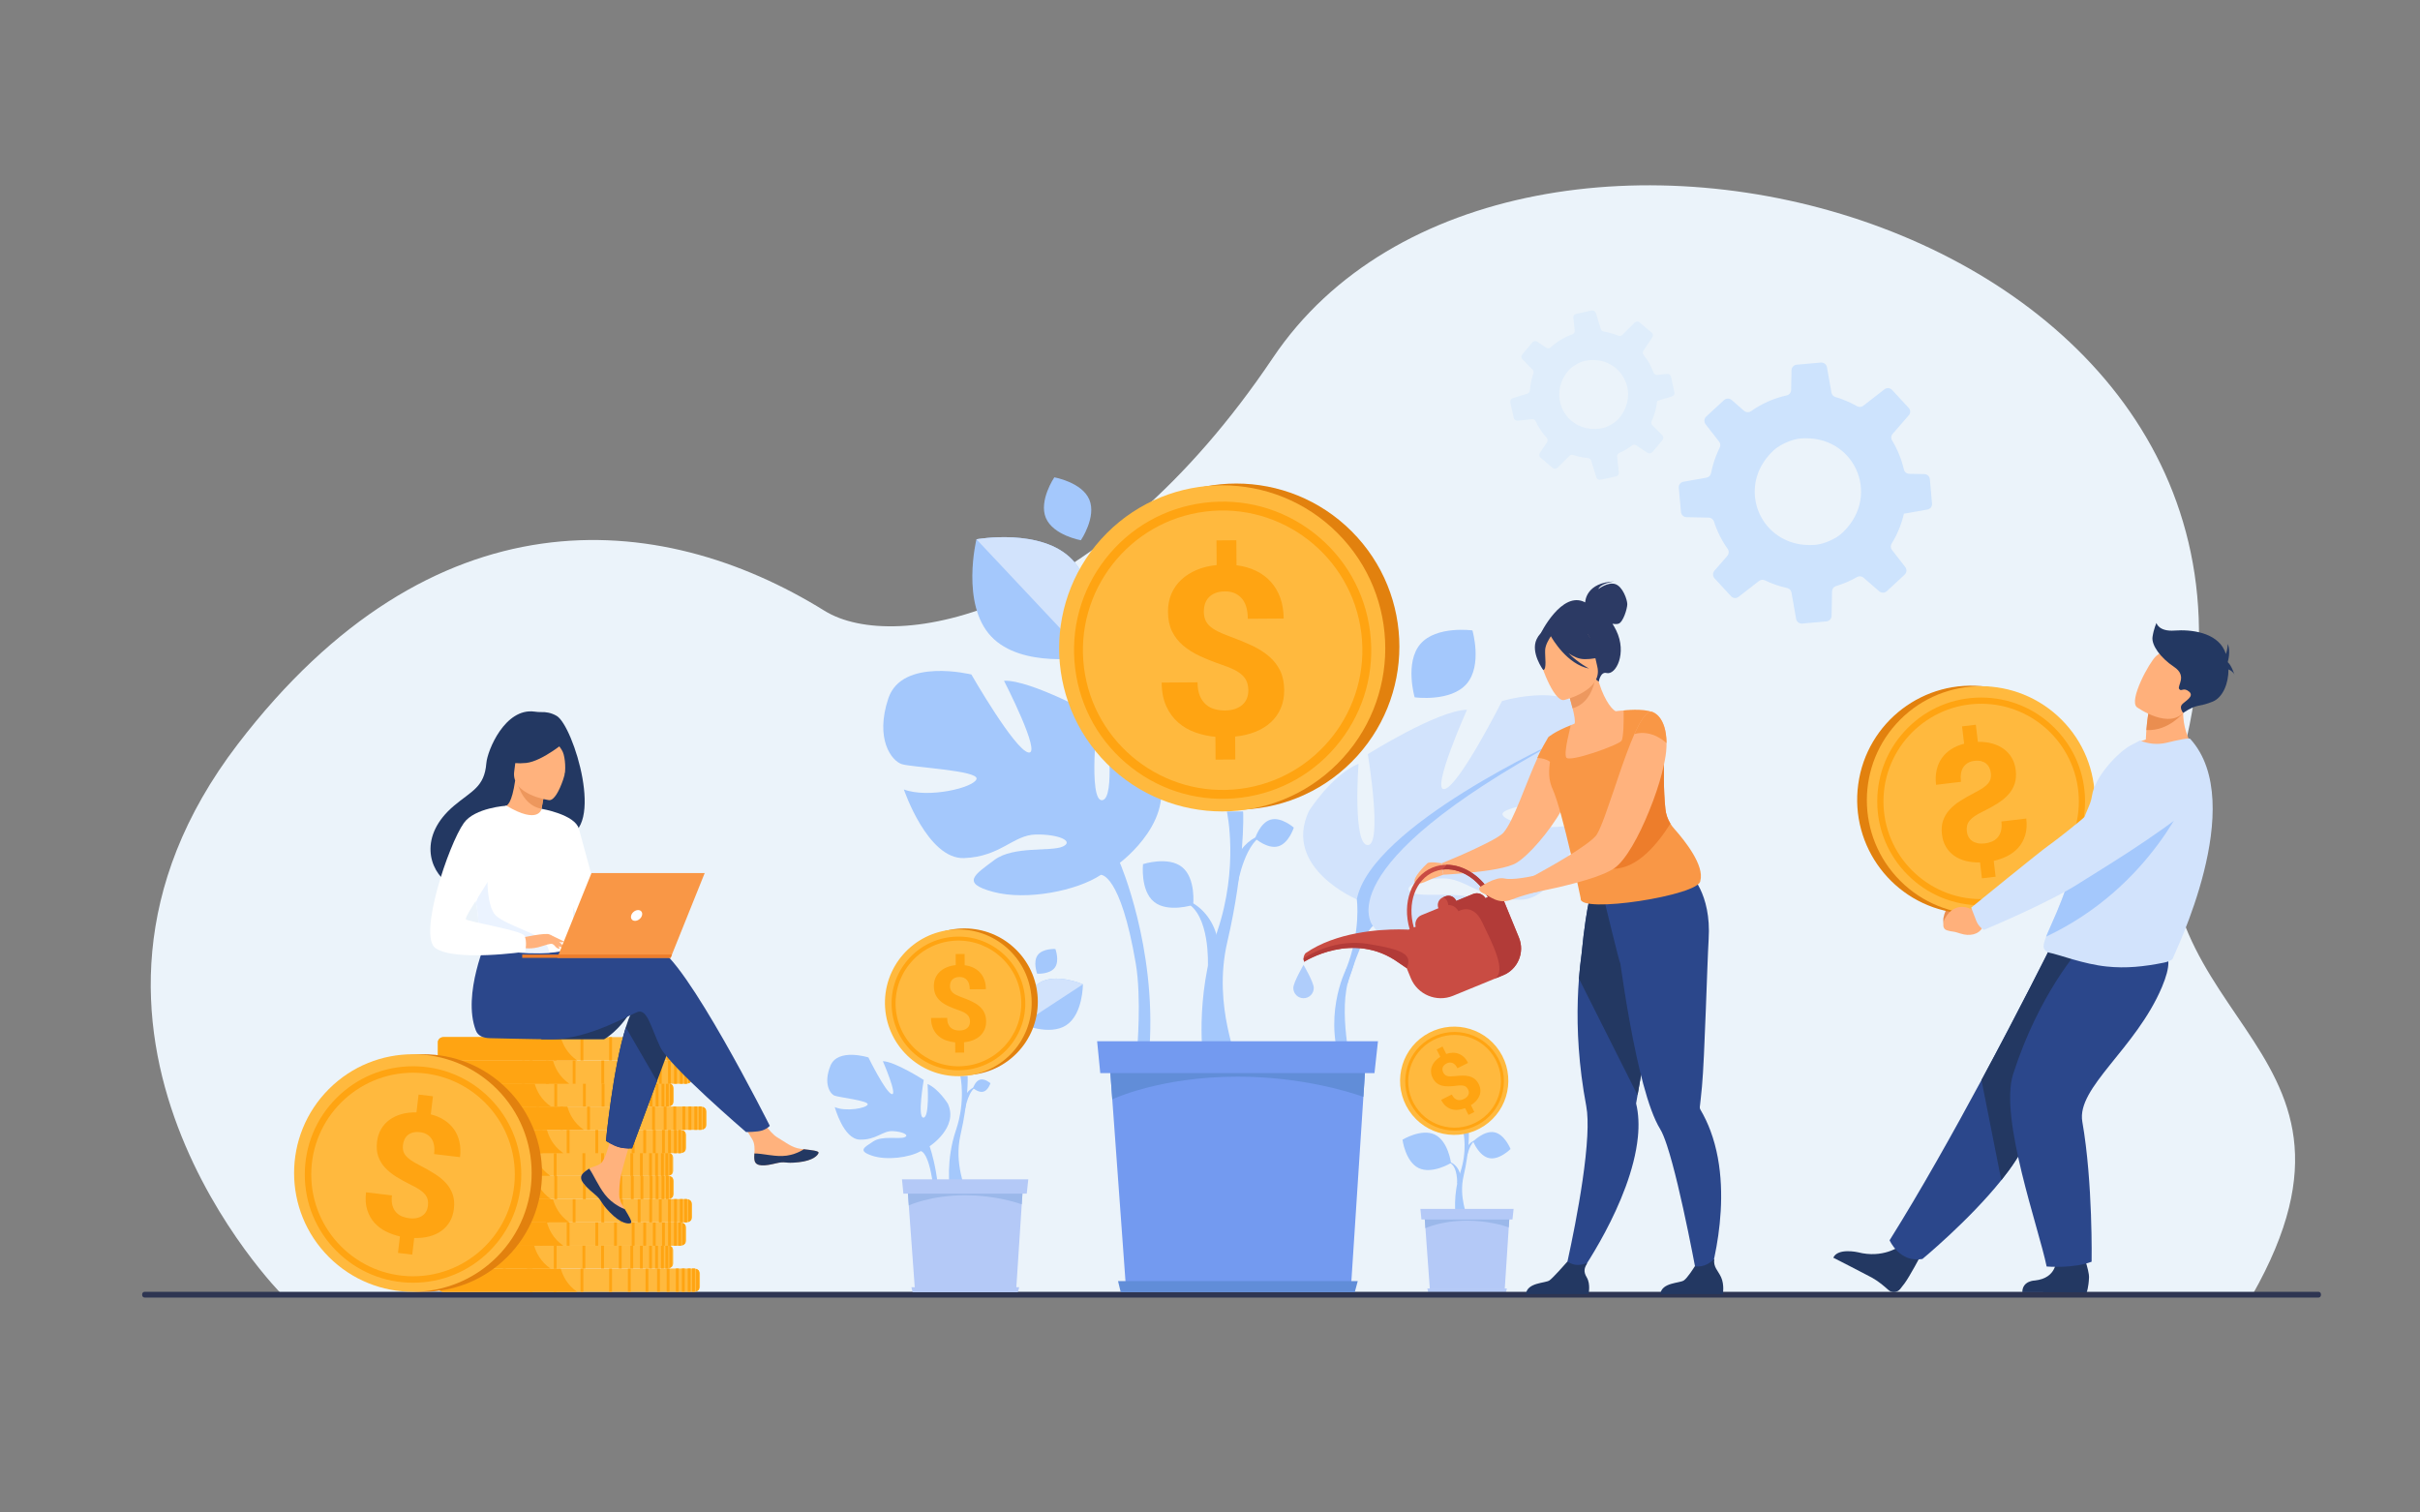 <?xml version="1.0" encoding="utf-8"?>
<!-- Generator: Adobe Illustrator 24.0.1, SVG Export Plug-In . SVG Version: 6.00 Build 0)  -->
<svg version="1.1" id="Слой_1" xmlns="http://www.w3.org/2000/svg" xmlns:xlink="http://www.w3.org/1999/xlink" x="0px" y="0px"
	 viewBox="0 0 3200 2000" enable-background="new 0 0 3200 2000" xml:space="preserve">
<rect x="0" y="0" width="3200" height="2000" fill="#808080" stroke="none"/>
<g>
	<path fill="#EBF3FA" d="M373.21,1712.19c0,0-348.38-349.55-58.92-728c256.83-335.78,556.27-312.83,775.96-176.56
		c93.57,58.04,363.34,7.15,592.95-334.52c313.12-465.94,1398.53-183.35,1200.63,533.52c-95.77,346.91,291.47,359.52,94.16,706.29
		L373.21,1712.19z"/>
	<g>
		<g>
			<g>
				<path fill="#A4C8FC" d="M1926.82,1565.55c-0.01-0.2,1.1-22.77-9.81-27.97l0.77-0.74c5,1.74,10.53,7.14,12.75,14.75
					c1.65,5.66,0.4,6.9,0.4,7.11L1926.82,1565.55z"/>
			</g>
			<g>
				<path fill="#A4C8FC" d="M1854.54,1507.05c0,0,3.73,29.06,21.45,37.56s42.72-6.76,42.72-6.76s-3.73-29.06-21.45-37.56
					C1879.54,1491.78,1854.54,1507.05,1854.54,1507.05z"/>
				<g>
					<path fill="#A4C8FC" d="M1924.96,1607.89c-0.21-1.14-4.14-27.72,5.92-57.34c9.67-28.46,4.31-52.6,4.27-52.84h7.11
						c0.18,1.03,0.68,24.72-6.9,57.18c-6.82,29.21,5.91,53,3.2,53H1924.96z"/>
				</g>
				<g>
					<path fill="#A4C8FC" d="M1939.9,1529.42c0.04-0.15,3.43-19.63,12.57-21.84l0,0c-4.08,0.53-9.27,3.46-12.17,8.9
						c-2.16,4.05-1.4,5.19-1.44,5.35L1939.9,1529.42z"/>
				</g>
			</g>
			<path fill="#A4C8FC" d="M1969.22,1531.43c-13.66-2.76-21.28-22.07-21.28-22.07s14.52-14.84,28.17-12.09
				c13.66,2.76,21.28,22.07,21.28,22.07S1982.87,1534.19,1969.22,1531.43z"/>
			<g>
				<path fill="#FFB93E" d="M1863.14,1468.49c-21.74-33.01-12.61-77.41,20.41-99.15c33.02-21.74,77.41-12.61,99.15,20.41
					c21.74,33.01,12.61,77.41-20.41,99.15C1929.28,1510.64,1884.89,1501.51,1863.14,1468.49z"/>
				<g>
					<path fill="#FFA412" d="M1959.26,1484.29c-14.55,9.58-31.96,12.92-49.02,9.41c-17.06-3.51-31.74-13.46-41.32-28.01
						c-9.58-14.55-12.92-31.96-9.41-49.02c3.51-17.06,13.46-31.74,28.01-41.32c14.55-9.58,31.96-12.92,49.02-9.41
						s31.74,13.46,41.32,28.01c9.58,14.55,12.92,31.96,9.41,49.02C1983.75,1460.04,1973.81,1474.71,1959.26,1484.29z
						 M1889.65,1378.61c-28.24,18.6-36.08,56.71-17.48,84.95c18.6,28.24,56.71,36.08,84.95,17.49
						c28.24-18.6,36.08-56.71,17.49-84.95C1956,1367.85,1917.9,1360.01,1889.65,1378.61z"/>
				</g>
				<g>
					<path fill="#FFA412" d="M1941.29,1440.7c-0.63-1.27-1.37-2.29-2.21-3.08c-0.84-0.79-1.86-1.37-3.07-1.75
						c-1.21-0.38-2.61-0.58-4.23-0.6c-1.61-0.02-3.5,0.12-5.67,0.41c-3.74,0.48-7.21,0.75-10.42,0.83
						c-3.21,0.08-6.14-0.22-8.79-0.89c-2.65-0.67-5.02-1.82-7.12-3.45s-3.88-3.92-5.36-6.88c-1.28-2.56-2-5.13-2.15-7.69
						c-0.15-2.56,0.23-5.05,1.13-7.47s2.29-4.7,4.15-6.86c1.86-2.16,4.19-4.11,6.97-5.84l-4.85-9.68l7.79-3.9l4.92,9.81
						c2.97-1.04,5.88-1.56,8.71-1.59c2.83-0.02,5.49,0.46,7.97,1.44c2.48,0.98,4.76,2.47,6.83,4.47c2.08,2,3.87,4.5,5.38,7.52
						l-14.07,7.05c-1.81-3.62-3.97-5.92-6.48-6.91c-2.5-0.99-5.11-0.81-7.8,0.54c-1.46,0.73-2.62,1.57-3.47,2.5
						c-0.85,0.94-1.44,1.93-1.77,2.98c-0.33,1.05-0.41,2.14-0.25,3.27c0.16,1.13,0.52,2.25,1.08,3.37c0.56,1.12,1.23,2.04,2,2.79
						c0.78,0.74,1.76,1.3,2.94,1.67c1.18,0.37,2.6,0.57,4.25,0.58c1.65,0.02,3.64-0.09,5.95-0.35c3.74-0.4,7.21-0.63,10.41-0.69
						c3.2-0.05,6.13,0.26,8.79,0.95c2.66,0.69,5.03,1.84,7.13,3.47c2.09,1.63,3.87,3.91,5.34,6.83c1.33,2.65,2.06,5.27,2.19,7.84
						c0.13,2.58-0.26,5.05-1.18,7.44c-0.92,2.38-2.33,4.64-4.25,6.77c-1.92,2.13-4.27,4.06-7.05,5.8l4.51,9l-7.74,3.88l-4.48-8.96
						c-2.83,1.08-5.73,1.79-8.7,2.15c-2.97,0.36-5.85,0.17-8.65-0.56c-2.8-0.73-5.43-2.1-7.9-4.1c-2.47-2.01-4.61-4.82-6.42-8.44
						l14.07-7.05c1.07,2.14,2.27,3.78,3.58,4.91c1.32,1.13,2.69,1.88,4.13,2.23c1.44,0.36,2.88,0.39,4.34,0.09
						c1.46-0.29,2.85-0.78,4.18-1.44c1.53-0.76,2.77-1.63,3.72-2.6c0.96-0.97,1.65-2,2.08-3.08c0.43-1.08,0.6-2.2,0.52-3.34
						C1942.18,1442.94,1941.85,1441.81,1941.29,1440.7z"/>
				</g>
			</g>
		</g>
		<polygon fill="#B4C9F7" points="1996.5,1600.98 1996.49,1601.04 1995.06,1622.97 1989.76,1704.38 1890.69,1704.38 
			1884.86,1624.08 1883.25,1601.95 1883.18,1600.98 		"/>
		<path fill="#9BB8EA" d="M1996.49,1601.04l-1.43,21.93c-7.46-2.6-28.2-8.85-55.23-8.85c-34.12,0-54.98,9.96-54.98,9.96l-1.61-22.13
			L1996.49,1601.04z"/>
		<polygon fill="#B4C9F7" points="1999.94,1612.57 1879.59,1612.57 1878.21,1598.58 2001.47,1598.58 		"/>
		<polygon fill="#B4C9F7" points="1991.29,1708.72 1888.57,1708.72 1887.39,1703.85 1992.59,1703.85 		"/>
	</g>
	<path fill="#2E3552" d="M3065.74,1715.79H191.25c-1.79,0-3.26-1.47-3.26-3.26v-1.11c0-1.79,1.47-3.26,3.26-3.26h2874.49
		c1.79,0,3.26,1.47,3.26,3.26v1.11C3069,1714.32,3067.53,1715.79,3065.74,1715.79z"/>
	<g>
		<g>
			<path fill="#EA8E50" d="M2611.62,1184.52l-9.62,7.81c0,0-26.31-9.44-32.25,21.83c0,0-1.58,13.33,6.86,13.35
				c8.44,0.02,4.96-1.46,16.91-1.11c11.95,0.35,21.86-5.95,23.61-15.65l5.72-8.22L2611.62,1184.52z"/>
			<path fill="#1E3D70" d="M2612.71,1201.29c-7.67-8.01-7.06-13.94-7.06-13.94s88.86-72.75,97.87-78.68
				c6.14-4.04,71.58-62.06,102.17-97.42c15.17-17.54,33.97-10.74,55.47-4.57l17.71,5.08c21.38,6.13,26.94,36.04,9.4,50.57
				c-49.41,40.93-131.61,86.97-147,96.64c-38.18,24.02-112.92,52.56-112.92,52.56S2619.3,1208.17,2612.71,1201.29z"/>
		</g>
		<path fill="#233862" d="M2511.3,1648.26c0,0-21.57,16.16-54.61,7.62c0,0-26.64-6.07-32.49,7.22c0,0,40.86,20.76,51.2,26.43
			c7.79,4.28,15.93,11.03,21.67,16.25c4.55,4.13,11.64,3.57,15.52-1.2c1.8-2.21,3.85-4.84,6.11-7.9
			c6.3-8.54,20.98-36.12,20.98-36.12L2511.3,1648.26z"/>
		<g>
			
				<ellipse transform="matrix(0.135 -0.991 0.991 0.135 1206.23 3497.767)" fill="#E2810E" cx="2606.56" cy="1057.98" rx="150.78" ry="150.78"/>
			
				<ellipse transform="matrix(0.707 -0.707 0.707 0.707 19.189 2162.291)" fill="#FFB93E" cx="2619.71" cy="1057.98" rx="150.78" ry="150.78"/>
			<g>
				<path fill="#FFA412" d="M2522.57,1156.9c-25.95-25.95-40.24-60.44-40.24-97.14c0-36.69,14.29-71.19,40.24-97.14
					c25.95-25.95,60.44-40.24,97.14-40.24c36.69,0,71.19,14.29,97.14,40.24c25.95,25.95,40.24,60.44,40.24,97.14
					c0,36.69-14.29,71.19-40.24,97.14c-25.95,25.95-60.44,40.24-97.14,40.24C2583.02,1197.14,2548.52,1182.85,2522.57,1156.9z
					 M2490.53,1059.76c0,71.23,57.95,129.18,129.18,129.18c71.23,0,129.18-57.95,129.18-129.18c0-71.23-57.95-129.18-129.18-129.18
					C2548.48,930.59,2490.53,988.54,2490.53,1059.76z"/>
			</g>
			<g>
				<path fill="#FFA412" d="M2603.03,1106.72c1.17,2.11,2.77,3.87,4.78,5.28c2.02,1.41,4.43,2.41,7.23,3.01
					c2.81,0.6,5.99,0.68,9.56,0.26c3.12-0.37,6.12-1.14,9.03-2.3c2.9-1.17,5.41-2.9,7.53-5.18c2.12-2.29,3.68-5.19,4.68-8.71
					c1.01-3.52,1.21-7.78,0.62-12.79l32.92-3.91c1,8.46,0.5,15.89-1.52,22.28c-2.01,6.39-5.06,11.85-9.14,16.38
					c-4.08,4.53-8.94,8.2-14.58,11.01c-5.63,2.81-11.56,4.91-17.79,6.29l2.49,20.95l-18.11,2.15l-2.5-21.05
					c-6.91,0.18-13.29-0.5-19.12-2.02c-5.84-1.52-10.95-3.85-15.32-6.98c-4.37-3.13-7.94-7.03-10.69-11.71
					c-2.75-4.68-4.49-10.12-5.23-16.33c-0.81-6.84-0.32-12.91,1.48-18.2c1.8-5.29,4.64-10.08,8.52-14.37
					c3.88-4.29,8.67-8.23,14.36-11.84c5.69-3.61,12.06-7.22,19.1-10.85c4.36-2.23,7.98-4.33,10.86-6.28
					c2.89-1.95,5.16-3.94,6.8-5.96c1.65-2.02,2.73-4.13,3.23-6.34c0.51-2.21,0.61-4.61,0.3-7.22c-0.31-2.61-0.98-5-2-7.17
					c-1.03-2.17-2.44-3.98-4.23-5.45c-1.79-1.47-3.98-2.53-6.56-3.19c-2.58-0.66-5.58-0.79-9-0.38c-6.3,0.75-11.08,3.45-14.35,8.09
					c-3.26,4.64-4.39,11.2-3.38,19.66l-32.92,3.91c-0.84-7.05-0.58-13.54,0.75-19.46c1.34-5.92,3.62-11.18,6.85-15.78
					c3.23-4.6,7.35-8.53,12.35-11.77c5.01-3.24,10.72-5.67,17.15-7.29l-2.72-22.96l18.22-2.16l2.69,22.64
					c6.91-0.18,13.25,0.56,19.03,2.19c5.78,1.64,10.86,4.06,15.24,7.26c4.38,3.2,7.93,7.14,10.64,11.83
					c2.71,4.69,4.42,10.03,5.13,16.02c0.82,6.91,0.33,13.02-1.47,18.31c-1.8,5.29-4.64,10.06-8.52,14.32s-8.69,8.17-14.43,11.75
					c-5.73,3.58-12.17,7.11-19.3,10.61c-4.15,1.99-7.64,3.95-10.45,5.85c-2.81,1.91-5.06,3.89-6.74,5.95
					c-1.68,2.06-2.8,4.27-3.37,6.62c-0.57,2.36-0.68,5.01-0.32,7.98C2601.11,1102.25,2601.85,1104.61,2603.03,1106.72z"/>
			</g>
		</g>
		<path fill="#2B478B" d="M2498.64,1640.05c0,0,13.13,30.28,43.44,24.71c0,0,61.85-51.08,104.28-104.14
			c13.78-17.24,25.51-34.68,32.41-50.64c28.13-65.14,104.07-162.29,152.35-211.53l-120.79-43.7c0,0-38.69,77.83-90.17,173.43
			C2583.05,1497.06,2539.32,1575.17,2498.64,1640.05z"/>
		<path fill="#233862" d="M2620.15,1428.18l26.21,132.44c13.78-17.24,25.51-34.68,32.41-50.64
			c28.13-65.14,104.07-162.29,152.35-211.53l-120.79-43.7C2710.32,1254.75,2671.63,1332.58,2620.15,1428.18z"/>
		<path fill="#233862" d="M2718.89,1665.83c0,0,1.32,24.16-27.97,27.38c0,0-16.74,0.09-16.78,15.46l85.13,0.27
			c0,0,2.47-6.2,3.07-19.49c0.46-10.2-9.89-36.87-9.89-36.87L2718.89,1665.83z"/>
		<path fill="#2B478B" d="M2749.94,1254.75c0,0-53.81,59.13-87.97,165.66c-18.59,57.96,34.06,203.69,44.33,254.32
			c0,0,35.32,3,59.47-6.34c0,0,1.84-104.58-12.29-185.18c-7.9-45.11,70.85-96.47,105.27-177.98c23.41-55.45-5.07-54.51-40.07-55.84
			L2749.94,1254.75z"/>
		<path fill="#FFB07B" d="M2812.06,990.94c29.94,16.91,91.23,1.31,91.23,1.31s-24.89-28.46-13.58-74.29l-23.51,11.94l-25.25,12.82
			c0,0-1.63,8.09-2.77,22.63c-0.29,3.74-0.55,7.93-0.73,12.5C2822.09,982.52,2812.06,990.94,2812.06,990.94z"/>
		<path fill="#D2E3FC" d="M2702.28,1251.69c0,5.26,6.06,7.78,7.35,8.04c12.08,2.21,45.79,15.32,76.17,18.33
			c25.58,2.68,49.32,0.14,75.41-5.1c3.46-0.7,11.56-2.88,12.14-6.19c0.72-3.62,100.62-203.66,22.96-289.6
			c-1.82-2.02-17.15,1.62-31.17,4.94c-12.95,3.07-24.82,1.36-35.43-2.9l-13.15,6.92c-16.15,9-46.7,40.96-50.27,66.04
			c-1.82,12.76-9.11,22.2-11.22,33.42c-0.78,4.15-1.58,8.21-2.4,12.16c-1.59,7.75-3.23,15.12-4.92,22.14
			c-4.57,18.97-9.39,35.3-14.12,49.41c-5.04,14.98-9.98,27.44-14.4,37.86c-5.73,13.52-10.56,23.62-13.59,31.35
			C2703.5,1243.96,2702.28,1248.23,2702.28,1251.69z"/>
		<path fill="#A4C8FC" d="M2705.64,1238.51c141.03-66.44,189.87-194.03,189.87-194.03s-114.58,42.27-142.84,53.27
			c-1.59,7.75-3.23,15.12-4.92,22.14c-4.57,18.97-9.39,35.3-14.12,49.41c-5.04,14.98-9.98,27.44-14.4,37.86
			C2713.5,1220.68,2708.66,1230.78,2705.64,1238.51z"/>
		<g>
			<path fill="#FFB07B" d="M2623.13,1200.01l-12.19,4.47c0,0-24.4-17.26-39.6,10.81c0,0-5.5,12.26,3.2,14.92
				c8.7,2.66,5.54,0.16,17.76,4.23c12.23,4.07,24.27,1.14,28.89-7.6l8.28-6.08L2623.13,1200.01z"/>
			<path fill="#D2E3FC" d="M2613.1,1217.24c-4.51-11.76-6.56-17.08-6.56-17.08s92.08-75.06,101.47-81.5
				c6.39-4.39,70.05-51.97,101.08-89.05c15.39-18.39,39.67-26.8,63.14-21.88l19.33,4.05c23.34,4.89,30.92,34.44,12.82,49.96
				c-50.99,43.72-137,94.42-153.04,104.97c-39.81,26.18-127.87,62.87-127.87,62.87S2616.64,1226.48,2613.1,1217.24z"/>
		</g>
		<path fill="#EA8E50" d="M2838.19,965.36c29.44,1.65,48.59-22.65,48.59-22.65s-13.31-7.37-20.57-12.8l-25.25,12.82
			C2840.96,942.73,2839.33,950.83,2838.19,965.36z"/>
		<path fill="#FFB07B" d="M2825.65,935.14c0,0,44.61,32.01,64.12,3.93c19.51-28.09,38.41-42.87,10.75-64.5
			c-27.66-21.63-40.7-14.79-49.49-7C2842.23,875.35,2814.54,926.09,2825.65,935.14z"/>
		<path fill="#233862" d="M2846.31,842.19c1.6-10.8,5.2-18.39,5.2-18.39s2.8,11.6,23.99,10c21.19-1.6,54.78,2.08,65.98,26.23
			c0.71,1.54,1.35,3.12,1.91,4.74c2.03-5.35,2.51-13.38,2.51-13.38c4.03,10.4,0,23.4,0,23.4h0c0.06,0.38,0.11,0.76,0.17,1.14
			c4.68,3.95,8.61,16.25,8.61,16.25c-1.41-3.43-4.86-5.67-7.92-7.04c0.09,18.79-7.53,37.16-20.9,42.63
			c-19.56,8-19.4,1.9-39.08,14.94c0,0-5.28-6.55-1.68-10.95c3.6-4.4,17.19-10.8,9.6-17.19c-7.6-6.4-10.4,0.8-13.2-3.6
			c-2.8-4.4,11.2-17.19-6.8-29.19S2844.71,852.99,2846.31,842.19z"/>
	</g>
	<g>
		<g>
			<g>
				<g>
					<path fill="#FFB93E" d="M925.54,1684.08v17.42c0,1.39-0.5,2.68-1.37,3.75c-0.91,1.13-2.22,2.02-3.75,2.51
						c-0.47,0.16-0.96,0.27-1.46,0.34c-0.46,0.07-0.93,0.11-1.41,0.11H587.03c-4.26,0-7.77-2.84-7.99-6.37
						c0-0.11-0.01-0.23-0.01-0.34v-17.42c0-0.12,0-0.23,0.01-0.35c0.22-3.53,3.73-6.37,7.99-6.37h330.52c0.48,0,0.95,0.04,1.41,0.11
						c0.5,0.07,0.99,0.19,1.46,0.34c1.53,0.5,2.84,1.38,3.75,2.51C925.04,1681.4,925.54,1682.69,925.54,1684.08z"/>
					<path fill="#FFA412" d="M763.24,1708.22H586.17c-3.8,0-6.94-2.84-7.13-6.37c0-0.11-0.01-0.23-0.01-0.34v-17.42
						c0-0.12,0-0.23,0.01-0.35c0.19-3.53,3.33-6.37,7.13-6.37H741.5C743.98,1686.45,749.76,1699.01,763.24,1708.22z"/>
					<g>
						<rect x="881.57" y="1677.37" fill="#FFA412" width="3.76" height="30.86"/>
						<rect x="868.85" y="1677.37" fill="#FFA412" width="3.76" height="30.86"/>
						<rect x="853.6" y="1677.37" fill="#FFA412" width="3.76" height="30.86"/>
						<rect x="830.23" y="1677.37" fill="#FFA412" width="3.76" height="30.86"/>
						<rect x="805.52" y="1677.37" fill="#FFA412" width="3.76" height="30.86"/>
						<rect x="767.62" y="1677.37" fill="#FFA412" width="3.76" height="30.86"/>
						<rect x="732.15" y="1677.37" fill="#FFA412" width="3.76" height="30.86"/>
						<rect x="700.47" y="1677.37" fill="#FFA412" width="3.76" height="30.86"/>
						<rect x="893.67" y="1677.37" fill="#FFA412" width="3.76" height="30.86"/>
						<rect x="901.67" y="1677.37" fill="#FFA412" width="3.76" height="30.86"/>
						<rect x="909.39" y="1677.37" fill="#FFA412" width="3.76" height="30.86"/>
						<path fill="#FFA412" d="M918.96,1677.47v30.64c-0.46,0.07-0.93,0.11-1.41,0.11h-2.35v-30.86h2.35
							C918.03,1677.36,918.5,1677.4,918.96,1677.47z"/>
						<path fill="#FFA412" d="M924.17,1680.33v24.92c-0.91,1.13-2.22,2.02-3.75,2.51v-29.95
							C921.95,1678.31,923.26,1679.2,924.17,1680.33z"/>
					</g>
				</g>
				<g>
					<path fill="#FFB93E" d="M890.2,1653.22v17.42c0,1.39-0.5,2.68-1.37,3.75c-0.91,1.13-2.22,2.02-3.75,2.51
						c-0.47,0.16-0.96,0.27-1.46,0.34c-0.46,0.07-0.93,0.11-1.41,0.11H551.69c-4.26,0-7.77-2.84-7.99-6.37
						c0-0.12-0.01-0.23-0.01-0.34v-17.42c0-0.12,0-0.23,0.01-0.35c0.22-3.53,3.73-6.37,7.99-6.37h330.52c0.21,0,0.42,0.01,0.63,0.02
						c0.09,0,0.18,0.01,0.27,0.02c0.1,0.01,0.2,0.02,0.3,0.03c0.07,0.01,0.14,0.02,0.21,0.03c0.5,0.07,1,0.19,1.46,0.35
						c0.07,0.02,0.14,0.04,0.21,0.07c0.07,0.02,0.14,0.05,0.2,0.07c0.13,0.05,0.27,0.11,0.4,0.16c0.08,0.03,0.15,0.07,0.23,0.11
						c0.07,0.03,0.14,0.06,0.2,0.1c0.13,0.06,0.25,0.13,0.38,0.2c0.14,0.08,0.28,0.17,0.41,0.26c0.11,0.07,0.21,0.14,0.31,0.21
						c0,0,0.01,0.01,0.02,0.02c0.07,0.05,0.14,0.1,0.2,0.15c0.2,0.16,0.4,0.33,0.58,0.5c0.06,0.05,0.11,0.1,0.16,0.16
						c0.05,0.05,0.1,0.11,0.15,0.16c0.1,0.11,0.2,0.23,0.3,0.34C889.7,1650.55,890.2,1651.84,890.2,1653.22z"/>
					<path fill="#FFA412" d="M727.9,1677.36H550.83c-3.81,0-6.94-2.84-7.13-6.37c0-0.12-0.01-0.23-0.01-0.34v-17.42
						c0-0.12,0-0.23,0.01-0.35c0.19-3.53,3.32-6.37,7.13-6.37h155.32c0.07,0.25,0.14,0.5,0.22,0.76
						C708.97,1656.28,714.79,1668.41,727.9,1677.36z"/>
					<g>
						<rect x="846.23" y="1646.51" fill="#FFA412" width="3.76" height="30.86"/>
						<rect x="833.51" y="1646.51" fill="#FFA412" width="3.76" height="30.86"/>
						<rect x="818.27" y="1646.51" fill="#FFA412" width="3.76" height="30.86"/>
						<rect x="794.89" y="1646.51" fill="#FFA412" width="3.76" height="30.86"/>
						<rect x="770.18" y="1646.51" fill="#FFA412" width="3.76" height="30.86"/>
						<rect x="732.29" y="1646.51" fill="#FFA412" width="3.76" height="30.86"/>
						<rect x="696.81" y="1646.51" fill="#FFA412" width="3.76" height="30.86"/>
						<rect x="665.13" y="1646.51" fill="#FFA412" width="3.76" height="30.86"/>
						<rect x="858.33" y="1646.51" fill="#FFA412" width="3.76" height="30.86"/>
						<rect x="866.33" y="1646.51" fill="#FFA412" width="3.76" height="30.86"/>
						<rect x="874.05" y="1646.51" fill="#FFA412" width="3.76" height="30.86"/>
						<path fill="#FFA412" d="M883.62,1646.62v30.64c-0.46,0.07-0.93,0.11-1.41,0.11h-2.35v-30.86h2.35
							C882.69,1646.51,883.16,1646.54,883.62,1646.62z"/>
						<path fill="#FFA412" d="M888.83,1649.47v24.92c-0.91,1.13-2.22,2.02-3.75,2.51v-29.95
							C886.61,1647.46,887.92,1648.35,888.83,1649.47z"/>
					</g>
				</g>
				<g>
					<path fill="#FFB93E" d="M907.28,1623.13v17.42c0,1.39-0.5,2.68-1.37,3.75c-0.91,1.13-2.22,2.02-3.75,2.51
						c-0.47,0.16-0.96,0.27-1.46,0.34c-0.46,0.07-0.93,0.11-1.41,0.11H568.77c-1.33,0-2.58-0.27-3.69-0.76
						c-2.34-1.03-4.01-3-4.27-5.31c-0.01-0.1-0.02-0.2-0.03-0.3c0-0.11-0.01-0.23-0.01-0.34v-17.42c0-0.12,0-0.23,0.01-0.35
						c0.22-3.53,3.73-6.37,7.99-6.37h330.52c0.48,0,0.95,0.04,1.41,0.11c0.5,0.07,0.99,0.19,1.46,0.35c1.53,0.5,2.84,1.38,3.75,2.51
						C906.78,1620.45,907.28,1621.74,907.28,1623.13z"/>
					<path fill="#FFA412" d="M744.98,1647.27H567.91c-1.18,0-2.3-0.27-3.29-0.76c-2.09-1.03-3.58-3-3.81-5.31
						c-0.01-0.1-0.02-0.2-0.03-0.3c0-0.11-0.01-0.23-0.01-0.34v-17.42c0-0.12,0-0.23,0.01-0.35c0.19-3.53,3.33-6.37,7.13-6.37
						h155.33c2.41,8.83,7.95,20.96,20.66,30.09C744.25,1646.77,744.61,1647.02,744.98,1647.27z"/>
					<g>
						<rect x="863.31" y="1616.41" fill="#FFA412" width="3.76" height="30.86"/>
						<rect x="850.59" y="1616.41" fill="#FFA412" width="3.76" height="30.86"/>
						<rect x="835.34" y="1616.41" fill="#FFA412" width="3.76" height="30.86"/>
						<rect x="811.97" y="1616.41" fill="#FFA412" width="3.76" height="30.86"/>
						<rect x="787.25" y="1616.41" fill="#FFA412" width="3.76" height="30.86"/>
						<rect x="749.36" y="1616.41" fill="#FFA412" width="3.76" height="30.86"/>
						<rect x="713.89" y="1616.41" fill="#FFA412" width="3.76" height="30.86"/>
						<rect x="682.21" y="1616.41" fill="#FFA412" width="3.76" height="30.86"/>
						<rect x="875.41" y="1616.41" fill="#FFA412" width="3.76" height="30.86"/>
						<rect x="883.41" y="1616.41" fill="#FFA412" width="3.76" height="30.86"/>
						<rect x="891.13" y="1616.41" fill="#FFA412" width="3.76" height="30.86"/>
						<path fill="#FFA412" d="M900.69,1616.52v30.64c-0.46,0.07-0.93,0.11-1.41,0.11h-2.35v-30.86h2.35
							C899.77,1616.41,900.23,1616.45,900.69,1616.52z"/>
						<path fill="#FFA412" d="M905.91,1619.38v24.92c-0.91,1.13-2.22,2.02-3.75,2.51v-29.95
							C903.69,1617.36,905,1618.25,905.91,1619.38z"/>
					</g>
				</g>
				<g>
					<path fill="#FFB93E" d="M915.2,1592.27v17.43c0,1.39-0.5,2.68-1.37,3.75c-0.91,1.13-2.22,2.02-3.75,2.51
						c-0.47,0.16-0.96,0.27-1.46,0.35c-0.46,0.07-0.93,0.11-1.41,0.11H576.68c-4.26,0-7.77-2.84-7.99-6.37
						c0-0.12-0.01-0.23-0.01-0.34v-17.43c0-0.12,0-0.23,0.01-0.34c0.2-3.27,3.22-5.94,7.04-6.32c0.31-0.03,0.62-0.05,0.95-0.05
						H907.2c0.48,0,0.95,0.04,1.41,0.11c0.5,0.07,0.99,0.19,1.46,0.35c1.53,0.5,2.84,1.38,3.75,2.51
						C914.69,1589.6,915.2,1590.89,915.2,1592.27z"/>
					<path fill="#FFA412" d="M752.9,1616.41H575.83c-3.8,0-6.94-2.84-7.13-6.37c0-0.12-0.01-0.23-0.01-0.34v-17.43
						c0-0.12,0-0.23,0.01-0.34c0.18-3.27,2.87-5.94,6.29-6.32c0.27-0.03,0.56-0.05,0.84-0.05h155.33c0,0.01,0.01,0.03,0.01,0.05
						C733.65,1594.68,739.44,1607.22,752.9,1616.41z"/>
					<g>
						<rect x="871.22" y="1585.56" fill="#FFA412" width="3.76" height="30.85"/>
						<rect x="858.51" y="1585.56" fill="#FFA412" width="3.76" height="30.85"/>
						<rect x="843.26" y="1585.56" fill="#FFA412" width="3.76" height="30.85"/>
						<rect x="819.89" y="1585.56" fill="#FFA412" width="3.76" height="30.85"/>
						<rect x="795.17" y="1585.56" fill="#FFA412" width="3.76" height="30.85"/>
						<rect x="757.28" y="1585.56" fill="#FFA412" width="3.76" height="30.85"/>
						<rect x="721.8" y="1585.56" fill="#FFA412" width="3.76" height="30.85"/>
						<rect x="690.12" y="1585.56" fill="#FFA412" width="3.76" height="30.85"/>
						<rect x="883.33" y="1585.56" fill="#FFA412" width="3.76" height="30.85"/>
						<rect x="891.32" y="1585.56" fill="#FFA412" width="3.76" height="30.85"/>
						<rect x="899.04" y="1585.56" fill="#FFA412" width="3.76" height="30.85"/>
						<path fill="#FFA412" d="M908.61,1585.67v30.64c-0.46,0.07-0.93,0.11-1.41,0.11h-2.35v-30.86h2.35
							C907.68,1585.56,908.15,1585.59,908.61,1585.67z"/>
						<path fill="#FFA412" d="M913.83,1588.52v24.92c-0.91,1.13-2.22,2.02-3.75,2.51v-29.95
							C911.61,1586.51,912.92,1587.39,913.83,1588.52z"/>
					</g>
				</g>
				<g>
					<path fill="#FFB93E" d="M890.9,1561.47v17.42c0,1.39-0.5,2.68-1.37,3.75c-0.91,1.13-2.22,2.02-3.75,2.51
						c-0.47,0.16-0.96,0.27-1.46,0.34c-0.15,0.02-0.31,0.04-0.46,0.06c-0.08,0.01-0.17,0.01-0.26,0.02
						c-0.08,0.01-0.17,0.01-0.26,0.01c-0.14,0.01-0.28,0.01-0.42,0.01H552.38c-4.26,0-7.77-2.84-7.99-6.37
						c0-0.12-0.01-0.23-0.01-0.34v-17.42c0-0.12,0-0.23,0.01-0.35c0-0.1,0.01-0.19,0.02-0.28c0.32-2.84,2.78-5.19,5.99-5.88
						c0.08-0.02,0.16-0.03,0.24-0.05c0.56-0.1,1.14-0.16,1.73-0.16H882.9c0.24,0,0.48,0.01,0.72,0.03c0.11,0.01,0.21,0.02,0.32,0.03
						h0c0.12,0.01,0.25,0.03,0.37,0.05c0.5,0.07,0.99,0.19,1.46,0.35c1.53,0.5,2.84,1.38,3.75,2.51
						C890.39,1558.79,890.9,1560.08,890.9,1561.47z"/>
					<path fill="#FFA412" d="M728.6,1585.61H551.53c-3.8,0-6.94-2.84-7.13-6.37c0-0.12-0.01-0.23-0.01-0.34v-17.42
						c0-0.12,0-0.23,0.01-0.35c0-0.1,0.01-0.19,0.02-0.28c0.29-2.91,2.57-5.29,5.54-5.92c0.1-0.03,0.2-0.04,0.31-0.06
						c0.41-0.07,0.83-0.11,1.26-0.11h155.33c0.02,0.07,0.04,0.14,0.06,0.22c2.51,9.05,8.29,21.46,21.61,30.59
						C728.55,1585.57,728.58,1585.59,728.6,1585.61z"/>
					<g>
						<rect x="846.92" y="1554.75" fill="#FFA412" width="3.76" height="30.86"/>
						<rect x="834.21" y="1554.75" fill="#FFA412" width="3.76" height="30.86"/>
						<rect x="818.96" y="1554.75" fill="#FFA412" width="3.76" height="30.86"/>
						<rect x="795.59" y="1554.75" fill="#FFA412" width="3.76" height="30.86"/>
						<rect x="770.87" y="1554.75" fill="#FFA412" width="3.76" height="30.86"/>
						<rect x="732.98" y="1554.75" fill="#FFA412" width="3.76" height="30.86"/>
						<rect x="697.5" y="1554.75" fill="#FFA412" width="3.76" height="30.86"/>
						<rect x="665.83" y="1554.75" fill="#FFA412" width="3.76" height="30.86"/>
						<rect x="859.03" y="1554.75" fill="#FFA412" width="3.76" height="30.86"/>
						<rect x="867.02" y="1554.75" fill="#FFA412" width="3.76" height="30.86"/>
						<rect x="874.75" y="1554.75" fill="#FFA412" width="3.76" height="30.86"/>
						<path fill="#FFA412" d="M884.31,1554.86v30.64c-0.46,0.07-0.93,0.11-1.41,0.11h-2.35v-30.86h2.35
							C883.38,1554.75,883.85,1554.79,884.31,1554.86z"/>
						<path fill="#FFA412" d="M889.53,1557.72v24.92c-0.91,1.13-2.22,2.02-3.75,2.51v-29.95
							C887.31,1555.7,888.62,1556.59,889.53,1557.72z"/>
					</g>
				</g>
				<g>
					<path fill="#FFB93E" d="M890.2,1530.83v17.42c0,1.39-0.5,2.68-1.37,3.75c-0.91,1.13-2.22,2.02-3.75,2.51
						c-0.37,0.12-0.75,0.22-1.14,0.29h-0.01c-0.11,0.02-0.21,0.04-0.31,0.06c-0.46,0.07-0.93,0.11-1.41,0.11H551.69
						c-0.35,0-0.7-0.02-1.03-0.06c-0.13-0.01-0.27-0.03-0.39-0.05c-3.59-0.54-6.37-3.13-6.56-6.26c0-0.12-0.01-0.23-0.01-0.34
						v-17.42c0-0.12,0-0.23,0.01-0.35c0.22-3.53,3.73-6.37,7.99-6.37h330.52c0.21,0,0.42,0.01,0.63,0.02
						c0.09,0.01,0.18,0.01,0.27,0.02c0.1,0.01,0.2,0.02,0.3,0.03c0.07,0.01,0.14,0.02,0.21,0.03c0.5,0.07,1,0.19,1.46,0.35
						c0.07,0.02,0.14,0.04,0.21,0.07c0.07,0.02,0.14,0.05,0.2,0.07c0.14,0.05,0.27,0.11,0.4,0.16c0.15,0.07,0.29,0.13,0.43,0.21
						c0.13,0.06,0.25,0.13,0.38,0.2c0.14,0.08,0.28,0.17,0.41,0.26c0.11,0.07,0.21,0.14,0.31,0.21c0,0,0.01,0.01,0.02,0.02
						c0.07,0.05,0.14,0.1,0.2,0.15c0.2,0.16,0.4,0.33,0.58,0.5c0.06,0.05,0.11,0.1,0.16,0.16c0.05,0.06,0.1,0.11,0.15,0.16
						c0.1,0.11,0.2,0.23,0.3,0.34C889.7,1528.15,890.2,1529.44,890.2,1530.83z"/>
					<path fill="#FFA412" d="M727.9,1554.97H550.83c-0.14,0-0.28,0-0.42-0.01c-0.15-0.01-0.31-0.02-0.46-0.04
						c-3.4-0.39-6.08-3.06-6.25-6.32c0-0.12-0.01-0.23-0.01-0.34v-17.42c0-0.12,0-0.23,0.01-0.35c0.19-3.53,3.32-6.37,7.13-6.37
						h155.32c0.07,0.25,0.14,0.5,0.22,0.76c2.57,8.94,8.32,20.94,21.21,29.88C727.69,1554.83,727.8,1554.9,727.9,1554.97z"/>
					<g>
						<rect x="846.23" y="1524.12" fill="#FFA412" width="3.76" height="30.85"/>
						<rect x="833.51" y="1524.12" fill="#FFA412" width="3.76" height="30.85"/>
						<rect x="818.27" y="1524.12" fill="#FFA412" width="3.76" height="30.85"/>
						<rect x="794.89" y="1524.12" fill="#FFA412" width="3.76" height="30.85"/>
						<rect x="770.18" y="1524.12" fill="#FFA412" width="3.76" height="30.85"/>
						<rect x="732.29" y="1524.12" fill="#FFA412" width="3.76" height="30.85"/>
						<rect x="696.81" y="1524.12" fill="#FFA412" width="3.76" height="30.85"/>
						<rect x="665.13" y="1524.12" fill="#FFA412" width="3.76" height="30.85"/>
						<rect x="858.33" y="1524.12" fill="#FFA412" width="3.76" height="30.85"/>
						<rect x="866.33" y="1524.12" fill="#FFA412" width="3.76" height="30.85"/>
						<rect x="874.05" y="1524.12" fill="#FFA412" width="3.76" height="30.85"/>
						<path fill="#FFA412" d="M883.62,1524.22v30.64c-0.46,0.07-0.93,0.11-1.41,0.11h-2.35v-30.86h2.35
							C882.69,1524.12,883.16,1524.15,883.62,1524.22z"/>
						<path fill="#FFA412" d="M888.83,1527.08V1552c-0.91,1.13-2.22,2.02-3.75,2.51v-29.95
							C886.61,1525.07,887.92,1525.95,888.83,1527.08z"/>
					</g>
				</g>
				<g>
					<path fill="#FFB93E" d="M907.28,1500.74v17.42c0,1.39-0.5,2.68-1.37,3.75c-0.91,1.13-2.22,2.02-3.75,2.51
						c-0.47,0.16-0.96,0.27-1.46,0.34c-0.46,0.07-0.93,0.11-1.41,0.11H568.77c-1.33,0-2.58-0.27-3.69-0.76
						c-2.34-1.03-4.01-3-4.27-5.31c-0.01-0.1-0.02-0.2-0.03-0.3c0-0.11-0.01-0.23-0.01-0.34v-17.42c0-0.12,0-0.23,0.01-0.35
						c0.22-3.53,3.73-6.37,7.99-6.37h330.52c0.48,0,0.95,0.04,1.41,0.11c0.5,0.07,0.99,0.19,1.46,0.35c1.53,0.5,2.84,1.38,3.75,2.51
						C906.78,1498.06,907.28,1499.35,907.28,1500.74z"/>
					<path fill="#FFA412" d="M744.98,1524.88H567.91c-1.18,0-2.3-0.27-3.29-0.76c-2.09-1.03-3.58-3-3.81-5.31
						c-0.01-0.1-0.02-0.2-0.03-0.3c0-0.11-0.01-0.23-0.01-0.34v-17.42c0-0.12,0-0.23,0.01-0.35c0.19-3.53,3.33-6.37,7.13-6.37
						h155.33c2.41,8.83,7.95,20.96,20.66,30.09C744.25,1524.37,744.61,1524.62,744.98,1524.88z"/>
					<g>
						<rect x="863.31" y="1494.02" fill="#FFA412" width="3.76" height="30.86"/>
						<rect x="850.59" y="1494.02" fill="#FFA412" width="3.76" height="30.86"/>
						<rect x="835.34" y="1494.02" fill="#FFA412" width="3.76" height="30.86"/>
						<rect x="811.97" y="1494.02" fill="#FFA412" width="3.76" height="30.86"/>
						<rect x="787.25" y="1494.02" fill="#FFA412" width="3.76" height="30.86"/>
						<rect x="749.36" y="1494.02" fill="#FFA412" width="3.76" height="30.86"/>
						<rect x="713.89" y="1494.02" fill="#FFA412" width="3.76" height="30.86"/>
						<rect x="682.21" y="1494.02" fill="#FFA412" width="3.76" height="30.86"/>
						<rect x="875.41" y="1494.02" fill="#FFA412" width="3.76" height="30.86"/>
						<rect x="883.41" y="1494.02" fill="#FFA412" width="3.76" height="30.86"/>
						<rect x="891.13" y="1494.02" fill="#FFA412" width="3.76" height="30.86"/>
						<path fill="#FFA412" d="M900.69,1494.13v30.64c-0.46,0.07-0.93,0.11-1.41,0.11h-2.35v-30.86h2.35
							C899.77,1494.02,900.23,1494.06,900.69,1494.13z"/>
						<path fill="#FFA412" d="M905.91,1496.99v24.92c-0.91,1.13-2.22,2.02-3.75,2.51v-29.95
							C903.69,1494.97,905,1495.86,905.91,1496.99z"/>
					</g>
				</g>
				<g>
					<path fill="#FFB93E" d="M934.29,1469.88v17.43c0,1.39-0.5,2.68-1.37,3.75c-0.91,1.13-2.22,2.02-3.75,2.51
						c-0.47,0.16-0.96,0.27-1.46,0.35c-0.46,0.07-0.93,0.11-1.41,0.11H595.78c-4.26,0-7.77-2.84-7.99-6.37
						c0-0.12-0.01-0.23-0.01-0.34v-17.43c0-0.11,0-0.23,0.01-0.34c0.2-3.27,3.22-5.94,7.04-6.32c0.31-0.03,0.63-0.05,0.95-0.05
						h330.52c0.48,0,0.95,0.04,1.41,0.11c0.5,0.07,0.99,0.19,1.46,0.35c1.53,0.5,2.84,1.38,3.75,2.51
						C933.79,1467.2,934.29,1468.49,934.29,1469.88z"/>
					<path fill="#FFA412" d="M771.99,1494.02H594.92c-3.8,0-6.94-2.84-7.13-6.37c0-0.12-0.01-0.23-0.01-0.34v-17.43
						c0-0.11,0-0.23,0.01-0.34c0.18-3.27,2.87-5.94,6.29-6.32c0.27-0.03,0.56-0.05,0.84-0.05h155.33c0,0.01,0.01,0.03,0.01,0.05
						C752.75,1472.29,758.53,1484.82,771.99,1494.02z"/>
					<g>
						<rect x="890.32" y="1463.17" fill="#FFA412" width="3.76" height="30.86"/>
						<rect x="877.6" y="1463.17" fill="#FFA412" width="3.76" height="30.86"/>
						<rect x="862.35" y="1463.17" fill="#FFA412" width="3.76" height="30.86"/>
						<rect x="838.98" y="1463.17" fill="#FFA412" width="3.76" height="30.86"/>
						<rect x="814.27" y="1463.17" fill="#FFA412" width="3.76" height="30.86"/>
						<rect x="776.37" y="1463.17" fill="#FFA412" width="3.76" height="30.86"/>
						<rect x="740.9" y="1463.17" fill="#FFA412" width="3.76" height="30.86"/>
						<rect x="709.22" y="1463.17" fill="#FFA412" width="3.76" height="30.86"/>
						<rect x="902.42" y="1463.17" fill="#FFA412" width="3.76" height="30.86"/>
						<rect x="910.42" y="1463.17" fill="#FFA412" width="3.76" height="30.86"/>
						<rect x="918.14" y="1463.17" fill="#FFA412" width="3.76" height="30.86"/>
						<path fill="#FFA412" d="M927.71,1463.27v30.64c-0.46,0.07-0.93,0.11-1.41,0.11h-2.35v-30.86h2.35
							C926.78,1463.16,927.25,1463.2,927.71,1463.27z"/>
						<path fill="#FFA412" d="M932.92,1466.13v24.92c-0.91,1.13-2.22,2.02-3.75,2.51v-29.95
							C930.7,1464.11,932.01,1465,932.92,1466.13z"/>
					</g>
				</g>
				<g>
					<path fill="#FFB93E" d="M890.9,1439.07v17.42c0,1.39-0.5,2.68-1.37,3.75c-0.91,1.13-2.22,2.02-3.75,2.51
						c-0.47,0.16-0.96,0.27-1.46,0.34c-0.15,0.02-0.31,0.04-0.46,0.06c-0.12,0.01-0.25,0.02-0.37,0.03c-0.06,0-0.12,0.01-0.19,0.01
						c-0.13,0-0.26,0.01-0.39,0.01H552.38c-4.26,0-7.77-2.84-7.99-6.37c0-0.12-0.01-0.23-0.01-0.34v-17.42c0-0.12,0-0.23,0.01-0.35
						c0.22-3.53,3.73-6.37,7.99-6.37H882.9c0.14,0,0.28,0,0.42,0.01c0.34,0.02,0.66,0.05,0.99,0.1c0.5,0.07,0.99,0.19,1.46,0.35
						c0.24,0.08,0.47,0.16,0.69,0.26c0.14,0.06,0.28,0.12,0.41,0.19c0.01,0,0.03,0.01,0.04,0.02c0.14,0.07,0.27,0.14,0.4,0.21
						c0.03,0.01,0.05,0.03,0.07,0.04c0.12,0.07,0.24,0.14,0.36,0.22c0.28,0.18,0.55,0.37,0.8,0.58c0.08,0.06,0.15,0.13,0.23,0.2
						c0.01,0.01,0.03,0.02,0.04,0.04c0.05,0.04,0.09,0.08,0.14,0.13c0.01,0.01,0.02,0.02,0.03,0.03c0.08,0.08,0.16,0.16,0.23,0.25
						c0.11,0.12,0.22,0.24,0.32,0.36C890.39,1436.4,890.9,1437.68,890.9,1439.07z"/>
					<path fill="#FFA412" d="M728.6,1463.21H551.53c-3.8,0-6.94-2.84-7.13-6.37c0-0.12-0.01-0.23-0.01-0.34v-17.42
						c0-0.12,0-0.23,0.01-0.35c0.19-3.53,3.33-6.37,7.13-6.37h155.33c0.06,0.23,0.13,0.47,0.2,0.71c2.58,9,8.39,21.13,21.47,30.09
						C728.55,1463.18,728.58,1463.2,728.6,1463.21z"/>
					<g>
						<rect x="846.92" y="1432.36" fill="#FFA412" width="3.76" height="30.86"/>
						<rect x="834.21" y="1432.36" fill="#FFA412" width="3.76" height="30.86"/>
						<rect x="818.96" y="1432.36" fill="#FFA412" width="3.76" height="30.86"/>
						<rect x="795.59" y="1432.36" fill="#FFA412" width="3.76" height="30.86"/>
						<rect x="770.87" y="1432.36" fill="#FFA412" width="3.76" height="30.86"/>
						<rect x="732.98" y="1432.36" fill="#FFA412" width="3.76" height="30.86"/>
						<rect x="697.5" y="1432.36" fill="#FFA412" width="3.76" height="30.86"/>
						<rect x="665.83" y="1432.36" fill="#FFA412" width="3.76" height="30.86"/>
						<rect x="859.03" y="1432.36" fill="#FFA412" width="3.76" height="30.86"/>
						<rect x="867.02" y="1432.36" fill="#FFA412" width="3.76" height="30.86"/>
						<rect x="874.75" y="1432.36" fill="#FFA412" width="3.76" height="30.86"/>
						<path fill="#FFA412" d="M884.31,1432.46v30.64c-0.46,0.07-0.93,0.11-1.41,0.11h-2.35v-30.86h2.35
							C883.38,1432.36,883.85,1432.39,884.31,1432.46z"/>
						<path fill="#FFA412" d="M889.53,1435.32v24.92c-0.91,1.13-2.22,2.02-3.75,2.51v-29.95
							C887.31,1433.31,888.62,1434.19,889.53,1435.32z"/>
					</g>
				</g>
				<g>
					<path fill="#FFB93E" d="M915.2,1408.93v17.43c0,1.39-0.5,2.68-1.37,3.75c-0.91,1.13-2.22,2.02-3.75,2.51
						c-0.47,0.16-0.96,0.27-1.46,0.35c-0.46,0.07-0.93,0.11-1.41,0.11H576.68c-1.28,0-2.5-0.26-3.57-0.71
						c-2.41-1.01-4.13-3.03-4.39-5.38c-0.01-0.09-0.02-0.18-0.02-0.27c0-0.12-0.01-0.23-0.01-0.34v-17.43c0-0.12,0-0.23,0.01-0.34
						c0.2-3.27,3.22-5.94,7.04-6.32c0.31-0.03,0.62-0.05,0.95-0.05H907.2c0.48,0,0.95,0.04,1.41,0.11c0.5,0.07,0.99,0.19,1.46,0.34
						c1.53,0.5,2.84,1.38,3.75,2.51C914.69,1406.25,915.2,1407.54,915.2,1408.93z"/>
					<path fill="#FFA412" d="M752.9,1433.07H575.83c-1.15,0-2.23-0.26-3.19-0.71c-2.15-1.01-3.69-3.03-3.92-5.38
						c-0.01-0.09-0.02-0.18-0.02-0.27c0-0.12-0.01-0.23-0.01-0.34v-17.43c0-0.12,0-0.23,0.01-0.34c0.18-3.27,2.87-5.94,6.29-6.32
						c0.27-0.03,0.56-0.05,0.84-0.05h155.33c0,0.01,0.01,0.03,0.01,0.05c2.42,8.85,7.98,20.97,20.71,30.09
						C752.21,1432.6,752.55,1432.84,752.9,1433.07z"/>
					<g>
						<rect x="871.22" y="1402.21" fill="#FFA412" width="3.76" height="30.86"/>
						<rect x="858.51" y="1402.21" fill="#FFA412" width="3.76" height="30.86"/>
						<rect x="843.26" y="1402.21" fill="#FFA412" width="3.76" height="30.86"/>
						<rect x="819.89" y="1402.21" fill="#FFA412" width="3.76" height="30.86"/>
						<rect x="795.17" y="1402.21" fill="#FFA412" width="3.76" height="30.86"/>
						<rect x="757.28" y="1402.21" fill="#FFA412" width="3.76" height="30.86"/>
						<rect x="721.8" y="1402.21" fill="#FFA412" width="3.76" height="30.86"/>
						<rect x="690.12" y="1402.21" fill="#FFA412" width="3.76" height="30.86"/>
						<rect x="883.33" y="1402.21" fill="#FFA412" width="3.76" height="30.86"/>
						<rect x="891.32" y="1402.21" fill="#FFA412" width="3.76" height="30.86"/>
						<rect x="899.04" y="1402.21" fill="#FFA412" width="3.76" height="30.86"/>
						<path fill="#FFA412" d="M908.61,1402.32v30.64c-0.46,0.07-0.93,0.11-1.41,0.11h-2.35v-30.86h2.35
							C907.68,1402.21,908.15,1402.25,908.61,1402.32z"/>
						<path fill="#FFA412" d="M913.83,1405.18v24.92c-0.91,1.13-2.22,2.02-3.75,2.51v-29.95
							C911.61,1403.16,912.92,1404.05,913.83,1405.18z"/>
					</g>
				</g>
				<g>
					<path fill="#FFB93E" d="M925.54,1378.12v17.43c0,1.39-0.5,2.68-1.37,3.75c-0.91,1.13-2.22,2.02-3.75,2.51
						c-0.47,0.16-0.96,0.27-1.46,0.35c-0.15,0.02-0.31,0.04-0.46,0.06c-0.08,0.01-0.17,0.01-0.26,0.02
						c-0.08,0.01-0.17,0.01-0.26,0.01c-0.14,0.01-0.28,0.01-0.42,0.01H587.03c-4.26,0-7.77-2.84-7.99-6.37
						c0-0.12-0.01-0.23-0.01-0.34v-17.43c0-0.12,0-0.23,0.01-0.34c0.22-3.53,3.73-6.37,7.99-6.37h330.52c0.48,0,0.95,0.04,1.41,0.11
						c0.5,0.07,0.99,0.19,1.46,0.35c1.53,0.5,2.84,1.38,3.75,2.51C925.04,1375.45,925.54,1376.73,925.54,1378.12z"/>
					<path fill="#FFA412" d="M763.24,1402.26H586.17c-3.8,0-6.94-2.84-7.13-6.37c0-0.12-0.01-0.23-0.01-0.34v-17.43
						c0-0.12,0-0.23,0.01-0.34c0.19-3.53,3.33-6.37,7.13-6.37H741.5c2.48,9.07,8.24,21.6,21.67,30.81
						C763.19,1402.23,763.22,1402.25,763.24,1402.26z"/>
					<g>
						<rect x="881.57" y="1371.41" fill="#FFA412" width="3.76" height="30.86"/>
						<rect x="868.85" y="1371.41" fill="#FFA412" width="3.76" height="30.86"/>
						<rect x="853.6" y="1371.41" fill="#FFA412" width="3.76" height="30.86"/>
						<rect x="830.23" y="1371.41" fill="#FFA412" width="3.76" height="30.86"/>
						<rect x="805.52" y="1371.41" fill="#FFA412" width="3.76" height="30.86"/>
						<rect x="767.62" y="1371.41" fill="#FFA412" width="3.76" height="30.86"/>
						<rect x="732.15" y="1371.41" fill="#FFA412" width="3.76" height="30.86"/>
						<rect x="700.47" y="1371.41" fill="#FFA412" width="3.76" height="30.86"/>
						<rect x="893.67" y="1371.41" fill="#FFA412" width="3.76" height="30.86"/>
						<rect x="901.67" y="1371.41" fill="#FFA412" width="3.76" height="30.86"/>
						<rect x="909.39" y="1371.41" fill="#FFA412" width="3.76" height="30.86"/>
						<path fill="#FFA412" d="M918.96,1371.51v30.64c-0.46,0.07-0.93,0.11-1.41,0.11h-2.35v-30.86h2.35
							C918.03,1371.41,918.5,1371.44,918.96,1371.51z"/>
						<path fill="#FFA412" d="M924.17,1374.37v24.92c-0.91,1.13-2.22,2.02-3.75,2.51v-29.95
							C921.95,1372.36,923.26,1373.24,924.17,1374.37z"/>
					</g>
				</g>
			</g>
			<g>
				
					<ellipse transform="matrix(0.707 -0.707 0.707 0.707 -932.895 850.226)" fill="#E2810E" cx="559.87" cy="1551.22" rx="157.08" ry="157.08"/>
				
					<ellipse transform="matrix(0.707 -0.707 0.707 0.707 -936.908 840.537)" fill="#FFB93E" cx="546.16" cy="1551.22" rx="157.08" ry="157.08"/>
				<g>
					<path fill="#FFA412" d="M546.16,1696.19c-38.23,0-74.17-14.89-101.2-41.92c-27.03-27.03-41.92-62.97-41.92-101.2
						s14.89-74.17,41.92-101.2c27.03-27.03,62.97-41.92,101.2-41.92c38.23,0,74.17,14.89,101.2,41.92
						c27.03,27.03,41.92,62.97,41.92,101.2s-14.89,74.17-41.92,101.2C620.33,1681.3,584.39,1696.19,546.16,1696.19z M546.16,1418.49
						c-74.21,0-134.58,60.37-134.58,134.58c0,74.21,60.37,134.58,134.58,134.58s134.58-60.37,134.58-134.58
						C680.74,1478.87,620.37,1418.49,546.16,1418.49z"/>
				</g>
				<g>
					<path fill="#FFA412" d="M565.87,1594.61c0.37-3.09,0.25-5.86-0.34-8.31c-0.59-2.46-1.76-4.76-3.51-6.9
						c-1.75-2.15-4.09-4.21-7.03-6.2c-2.93-1.99-6.56-4.02-10.89-6.1c-7.43-3.64-14.13-7.32-20.11-11.05
						c-5.98-3.73-10.99-7.81-15.03-12.24c-4.05-4.43-7.01-9.4-8.88-14.91c-1.87-5.51-2.38-11.87-1.53-19.07
						c0.74-6.25,2.52-11.81,5.35-16.69c2.82-4.88,6.52-8.99,11.09-12.32c4.57-3.33,9.86-5.85,15.88-7.56
						c6.02-1.71,12.63-2.47,19.83-2.29l2.8-23.59l18.99,2.25l-2.84,23.92c6.7,1.69,12.65,4.22,17.87,7.6
						c5.21,3.38,9.5,7.46,12.87,12.26c3.36,4.8,5.74,10.28,7.13,16.44c1.39,6.17,1.65,12.92,0.78,20.27l-34.29-4.07
						c1.05-8.82-0.13-15.65-3.53-20.48c-3.4-4.83-8.38-7.65-14.95-8.42c-3.56-0.42-6.69-0.29-9.37,0.4
						c-2.69,0.68-4.97,1.79-6.83,3.32c-1.87,1.53-3.34,3.42-4.4,5.68c-1.07,2.26-1.77,4.75-2.09,7.47
						c-0.32,2.72-0.22,5.23,0.31,7.52c0.53,2.3,1.65,4.5,3.37,6.61c1.71,2.1,4.08,4.17,7.09,6.21c3.01,2.03,6.78,4.21,11.32,6.54
						c7.33,3.78,13.97,7.54,19.9,11.3c5.93,3.76,10.92,7.87,14.96,12.34c4.04,4.47,7,9.46,8.87,14.97
						c1.87,5.51,2.39,11.84,1.54,18.96c-0.77,6.47-2.58,12.14-5.45,17.01c-2.87,4.88-6.58,8.95-11.14,12.2
						c-4.56,3.26-9.88,5.69-15.97,7.27c-6.08,1.59-12.73,2.29-19.92,2.11l-2.6,21.94l-18.87-2.24l2.59-21.83
						c-6.49-1.44-12.67-3.63-18.54-6.56c-5.87-2.93-10.93-6.75-15.19-11.47c-4.25-4.71-7.43-10.4-9.53-17.06
						c-2.1-6.66-2.62-14.4-1.58-23.21l34.29,4.07c-0.62,5.22-0.41,9.66,0.65,13.32c1.05,3.67,2.67,6.69,4.88,9.08
						c2.2,2.39,4.82,4.19,7.84,5.4c3.02,1.22,6.16,2.01,9.4,2.4c3.72,0.44,7.04,0.35,9.96-0.27c2.92-0.62,5.43-1.67,7.53-3.13
						c2.1-1.46,3.76-3.3,4.98-5.5C564.77,1599.79,565.54,1597.33,565.87,1594.61z"/>
				</g>
			</g>
		</g>
		<g>
			<path fill="#233862" d="M835.01,1335.53c-16.08,27.99-36.31,38.8-36.31,38.8h-84.16
				C714.53,1374.33,847.28,1314.18,835.01,1335.53z"/>
			<g>
				<path fill="#FFB27D" d="M770.37,1552.13c-2.19,2.51-2.47,5.32-1.39,8.32c0,0.01,0.01,0.03,0.02,0.04
					c2.01,5.55,8.64,11.74,16.34,17.93c0.98,0.79,1.86,1.52,2.62,2.19c0.2,0.18,0.4,0.35,0.59,0.53c0.16,0.14,0.3,0.28,0.45,0.41
					c7.18,6.62,4.48,8.14,17.39,21.58c14.72,15.31,24.85,15.59,27.73,14.19c2.44-1.19-2.52-9.31-8-18.44
					c-0.27-0.44-0.53-0.89-0.8-1.33c-0.73-1.21-1.46-2.45-2.18-3.67c-6.43-10.98-4.78-16.14-3.26-32.49
					c1.24-13.28,20.67-74.21,20.67-74.21l-28.2-4.86c0,0-8.49,48.52-17.85,55.99c-5,3.98-10.6,4.03-15.41,6.98
					c-0.34,0.21-0.67,0.42-1,0.63C775.35,1547.74,772.57,1549.61,770.37,1552.13z"/>
				<path fill="#233862" d="M770.37,1552.13c-2.19,2.51-2.47,5.32-1.39,8.32c0,0.01,0.01,0.03,0.02,0.04
					c2.46,5.54,8.92,11.7,16.37,17.87c0.97,0.81,1.83,1.55,2.6,2.24c0.2,0.18,0.4,0.35,0.59,0.53c0.16,0.14,0.3,0.28,0.45,0.41
					c7.18,6.62,4.48,8.14,17.39,21.58c14.72,15.31,24.85,15.59,27.73,14.19c2.44-1.19-2.52-9.31-8-18.44
					c-2.87-1.05-16.17-6.46-26.23-19.33c-8.86-11.31-14.77-25.83-20.8-34.25c-0.34,0.21-0.67,0.42-1,0.63
					C775.35,1547.74,772.57,1549.61,770.37,1552.13z"/>
				<path fill="#FFB27D" d="M997.75,1534.51c1.74,8.7,14.15,7.25,28.01,3.87c13.86-3.39,10.57,0.64,30.3-1.54
					s25.71-9.54,26.31-12.47c0.54-2.6-9.21-3.52-19.67-4.73c-1.31-0.15-2.64-0.31-3.96-0.47c-11.81-1.48-20.45-9.1-31.17-15.36
					c-10.16-5.93-25.32-30.07-25.32-30.07l-27.06,2.14c0,0,14.2,21.57,19.69,30.94c3.23,5.51,3.06,12.81,2.66,18.44
					C997.34,1528.32,997.14,1531.45,997.75,1534.51z"/>
				<path fill="#233862" d="M1025.77,1538.38c13.86-3.39,10.57,0.64,30.3-1.54s25.71-9.54,26.31-12.47
					c0.54-2.6-9.21-3.52-19.67-4.73l-0.1,0.2c0,0-11.83,8.39-28.25,8.78c-13.38,0.33-27.56-3.51-36.81-3.36
					c-0.21,3.06-0.41,6.19,0.21,9.26C999.5,1543.22,1011.9,1541.77,1025.77,1538.38z"/>
				<path fill="#233862" d="M894.07,1361.51l-25.29,68.06l-33.02,88.87c0,0-8.96,0.87-17.54-1.6c-7.9-2.28-16.97-8.26-16.97-8.26
					s9.17-95.42,26.27-150.19c4.38-14.06,9.3-25.43,14.72-31.83C868.75,1295.21,894.07,1361.51,894.07,1361.51z"/>
				<path fill="#2B478B" d="M868.35,1253.42c-16.57-5.34-63.83,1.52-111.31,10.81l-9.94-16.4l-102.54-8.01
					c0,0-33.84,75.04-15.31,122.85c2.72,7.03,9.46,9.99,18.68,10.14c0,0,0.01,0.01,0.01,0.01c0,0,61.19,1.49,81.01,1.49
					c51,0,107.93-35.06,115.29-36.53c12.05-2.41,16.88,21.7,28.93,47.01c12.05,25.31,113.31,112.11,113.31,112.11
					s15.56,0.15,21.99-2.26c6.91-2.59,9.44-5.96,9.44-5.96S905.72,1265.47,868.35,1253.42z"/>
				<path fill="#233862" d="M736.21,946.71c-7.69-4.58-15.18-5.24-19.72-5.09c-3.27,0.11-6.55-0.21-9.79-0.64
					c-38.86-5.22-62.25,51.24-63.62,68.35c-2.54,31.54-19.22,36.34-42.7,56.09c-47.08,39.6-33.28,85.62-7.53,102.71
					c15.45,10.26,42.68,0,42.68,0c0.38,0.27,74.46-41.41,110.98-61.52C801.24,1098.83,758.2,959.8,736.21,946.71z"/>
				<path fill="#FFB27D" d="M715.9,1089.5c0.16,0.1-17.97,6.29-30.09,0.92c-11.4-5.04-20.04-23.8-19.87-23.81
					c5.19-0.24,10.88-4.77,15.27-34.53l2.21,0.79l37.14,13.36c0,0-2.69,11.92-4.43,23.26
					C714.65,1079.03,713.87,1088.15,715.9,1089.5z"/>
				<path fill="#ED975D" d="M720.55,1046.24c0,0-2.69,11.92-4.43,23.26c-21.33-3.84-29.7-25.09-32.71-36.62L720.55,1046.24z"/>
				<path fill="#FFB27D" d="M726.08,1058.07c0,0-50.81-6.82-46.08-38.4c4.73-31.58,1.36-53.73,34.01-50.71
					c32.64,3.02,37.12,16.01,38.11,26.94S739.42,1059.03,726.08,1058.07z"/>
				<path fill="#233862" d="M750.27,978.59c0,0-32.53,28.03-54.65,30.29c-22.12,2.26-30.5-4.84-30.5-4.84s13.04-10.83,20.89-28.3
					c2.31-5.15,7.2-8.69,12.83-9.17C714.63,965.2,744.57,964.58,750.27,978.59z"/>
				<path fill="#233862" d="M729.93,976.08c0,0,10.88,10.52,14.31,18.33c3.31,7.53,4.3,25.54,1.66,32.7c0,0,16.95-32.97,7.36-48.98
					C743.08,961.13,729.93,976.08,729.93,976.08z"/>
				<path fill="#FFFFFF" d="M758.68,1164.35c-1.54,102.86-0.42,81.36-11.67,91.12c-2.71,2.35-10.33,3.75-20.36,4.41
					c-31.54,2.09-86.98-3.1-89.09-8.93c-7.27-20.17-2.14-26.43-8.21-57.31c-0.63-3.28-1.42-6.84-2.33-10.71
					c-5.06-21.21-9.99-28.42,7.97-62.49c16.28-30.86,33.2-55.91,34.72-55c42.96,25.5,46.42,4.07,46.42,4.07
					S759.43,1114.18,758.68,1164.35z"/>
				<path fill="#2B478B" d="M868.77,1429.57l-33.02,88.87c0,0-8.96,0.87-17.54-1.6c-7.9-2.28-16.97-8.26-16.97-8.26
					s9.17-95.42,26.27-150.19L868.77,1429.57z"/>
				<path fill="#FFFFFF" d="M716.12,1069.5c0,0,44.2,7.49,49.39,26.53c5.19,19.03,35.73,130.91,35.73,130.91s-22.47,4.04-32.85-6.34
					c-10.38-10.38-36.12-96.31-36.12-96.31L716.12,1069.5z"/>
				<path fill="#EBF3FF" d="M726.65,1259.89c-31.54,2.09-86.98-3.1-89.09-8.93c-7.27-20.17-2.14-26.43-8.21-57.31l15.21-42.84
					c0,0-2.52,47.7,11.55,60.25c14.05,12.55,57.6,24.22,64.43,34.7C723.84,1250.79,726.01,1255.84,726.65,1259.89z"/>
				<path fill="#FFB27D" d="M690.51,1239.83c0,0,31.12-6.93,36.14-4.17c5.02,2.76,17.29,12.82,18.83,16.32
					c1.54,3.5-11.18-2.66-15.31-3.77c-2.68-0.72-9.73,1.73-13.22,2.89c-14.69,4.89-23.68,2.38-23.68,2.38L690.51,1239.83z"/>
				<path fill="#FFFFFF" d="M669.67,1065.42c0,0-41.78,2.57-56.24,22.75c-20.36,28.4-60.75,149.41-37.6,165.55
					c26.07,18.18,118.64,4.75,118.64,4.75s3.08-14.4-1.21-21.36c-4.29-6.96-73.94-18.22-77.15-21.43
					c-3.21-3.21,40.18-62.69,40.18-72.33S669.67,1065.42,669.67,1065.42z"/>
				<path fill="#FFB27D" d="M728.15,1244.32c0,0,6.52,8.41,8.66,9.41s3.52,0.75,3.52,0.75l-4.39-7.91L728.15,1244.32z"/>
				<path fill="#FFB27D" d="M726.65,1235.66l18.96,9.21c0,0-0.81,1.32-3.14,1.21c-2.33-0.11-8.22-2.26-8.22-2.26L726.65,1235.66z"/>
			</g>
			<g>
				<g>
					<polygon fill="#F99746" points="736.81,1266.62 886.75,1266.62 931.85,1154.45 782.14,1154.45 					"/>
					<polygon fill="#ED7D2B" points="888.51,1262.25 690.51,1262.25 690.51,1266.62 886.75,1266.62 					"/>
				</g>
				<path fill="#FFFFFF" d="M848.9,1210.53c1.13-3.94-1.15-7.14-5.09-7.14c-3.94,0-8.06,3.2-9.19,7.14
					c-1.13,3.94,1.15,7.14,5.09,7.14S847.77,1214.48,848.9,1210.53z"/>
			</g>
		</g>
	</g>
	<g>
		<g>
			<g>
				<path fill="#A4C8FC" d="M1597.21,1277.36c-0.02-0.6,3.31-68.61-29.55-84.26l2.32-2.23c15.05,5.26,31.73,21.5,38.41,44.44
					c4.96,17.05,1.19,20.79,1.21,21.44L1597.21,1277.36z"/>
			</g>
			<g>
				<path fill="#A4C8FC" d="M1511.41,1142.65c0,0-3.75,34.98,14.57,49.86c18.33,14.88,51.79,4.02,51.79,4.02s3.75-34.98-14.57-49.86
					C1544.88,1131.8,1511.41,1142.65,1511.41,1142.65z"/>
				<g>
					<path fill="#A4C8FC" d="M1591.6,1404.93c-0.62-3.42-12.47-83.52,17.84-172.78c29.12-85.76,13-158.47,12.87-159.19h21.43
						c0.55,3.11,2.04,74.48-20.78,172.28c-20.54,88.01,17.82,159.68,9.65,159.68H1591.6z"/>
				</g>
				<g>
					<path fill="#A4C8FC" d="M1636.61,1168.48c0.11-0.46,10.34-59.14,37.86-65.82l0,0c-12.3,1.6-27.93,10.41-36.67,26.81
						c-6.5,12.19-4.22,15.65-4.34,16.13L1636.61,1168.48z"/>
				</g>
			</g>
			<path fill="#A4C8FC" d="M1526.47,1012.83c0,0-29.68-41.91-63.4-54.22c0,0,12.61,98.31-5.83,99.52s-6.15-110.56-6.15-110.56
				s-87.82-48.76-123.49-47.41c0,0,50.49,98.23,32.32,94.87c-18.17-3.36-75.46-103.14-75.46-103.14s-91.65-22.59-109.74,31.45
				c-18.09,54.04,4.33,82.9,17.85,87.14c13.53,4.24,101.68,8.25,98.72,19.56s-63.52,26.12-96.09,13.88c0,0,31.31,92.52,79.63,90.75
				c48.31-1.76,64.93-30.63,94.8-31.18c29.88-0.55,51.14,8.74,35.8,15.87c-15.34,7.14-65.36-1.2-90.58,17.82
				c-25.22,19.02-45.4,30.46-1.33,42.22s110.61-1.52,142.18-22.56c0.09-0.06,25.85-2.11,46.13,117.13
				c7.82,45.97,1.81,114.16,1.81,114.16l16.36-2.49c9.08-133.66-39.16-244.77-39.16-244.77S1562.68,1080.38,1526.47,1012.83z"/>
			<path fill="#D2E3FC" d="M1794.13,1189.23c0,0-98.61-41.43-63.31-116.81c0,0,29.72-47.19,65.55-62.52
				c0,0-7.89,107.33,12.18,107.57s0.16-120.24,0.16-120.24s92.36-58.04,131.11-58.67c0,0-48.97,109.48-29.46,104.77
				c19.5-4.71,75.75-116.27,75.75-116.27s98.05-29.88,120.84,27.65c22.79,57.53,0.19,90.14-14.23,95.53
				c-14.42,5.39-109.76,14.93-105.89,27.01c3.87,12.08,70.41,24.59,105,9.4c0,0-28.51,102.16-81,103.09
				c-52.49,0.93-72.2-29.39-104.63-28.23s-54.94,12.48-37.89,19.32c17.05,6.84,70.8-5.14,99.26,13.99
				c28.46,19.13,51.02,30.36,3.92,45.71s-134.35,18.96-155.86-16.17C1794.13,1189.23,1794.13,1189.23,1794.13,1189.23z"/>
			<g>
				<path fill="#A4C8FC" d="M2063.29,978.44c0,0-250.13,113.47-269.17,210.79c0,0,6,41.9-14.51,93.06l2.1,18.55
					c0,0,20.06-66.14,33.92-76.47C1815.63,1224.37,1748.29,1149.34,2063.29,978.44z"/>
				<path fill="#A4C8FC" d="M1779.62,1282.29c0,0-33.16,65.34-1.95,136.77l9.99-3.93c0,0-19.23-80.39-2.92-123.77
					C1801.04,1247.99,1779.62,1282.29,1779.62,1282.29z"/>
			</g>
			<path fill="#A4C8FC" d="M1418.16,740.42c40.41,43.01,19.39,128.42,19.39,128.42s-86.55,15.68-126.97-27.33
				c-40.41-43.01-19.39-128.42-19.39-128.42S1377.74,697.41,1418.16,740.42z"/>
			<path fill="#D2E3FC" d="M1418.16,740.42c40.41,43.01,19.39,128.42,19.39,128.42l-146.36-155.74
				C1291.19,713.09,1377.74,697.41,1418.16,740.42z"/>
			<path fill="#A4C8FC" d="M1939.38,904.23c-21.09,24.43-68.75,17.86-68.75,17.86s-13.46-46.19,7.63-70.62
				c21.09-24.43,68.75-17.86,68.75-17.86S1960.47,879.8,1939.38,904.23z"/>
			<path fill="#A4C8FC" d="M1690.11,1119.15c-14.14,3.92-30.5-10.58-30.5-10.58s6.56-20.86,20.7-24.78
				c14.14-3.92,30.5,10.58,30.5,10.58S1704.25,1115.23,1690.11,1119.15z"/>
			<path fill="#A4C8FC" d="M1440.45,660.66c9.69,22.98-11.19,53.73-11.19,53.73s-36.6-6.51-46.29-29.49
				c-9.69-22.98,11.2-53.73,11.2-53.73S1430.76,637.68,1440.45,660.66z"/>
			<g>
				
					<ellipse transform="matrix(0.707 -0.707 0.707 0.707 -125.627 1406.567)" fill="#E2810E" cx="1635.06" cy="854.93" rx="215.66" ry="215.66"/>
				
					<ellipse transform="matrix(0.707 -0.707 0.707 0.707 -132.756 1394.056)" fill="#FFB93E" cx="1616.4" cy="857.28" rx="215.66" ry="215.66"/>
				<g>
					<path fill="#FFA412" d="M1641.26,1054.76c-52.07,6.56-103.58-7.56-145.04-39.74c-41.46-32.19-67.9-78.59-74.46-130.66
						c-6.56-52.07,7.56-103.58,39.74-145.04c32.19-41.46,78.59-67.9,130.66-74.46c52.07-6.56,103.58,7.56,145.04,39.74
						c41.46,32.19,67.9,78.59,74.46,130.66c6.56,52.07-7.56,103.59-39.74,145.04C1739.74,1021.76,1693.34,1048.2,1641.26,1054.76z
						 M1593.63,676.48c-101.08,12.73-172.97,105.32-160.24,206.41c12.73,101.09,105.32,172.97,206.41,160.24
						c101.08-12.73,172.97-105.32,160.24-206.41C1787.31,735.64,1694.72,663.76,1593.63,676.48z"/>
				</g>
				<g>
					<path fill="#FFA412" d="M1650.68,913.01c-0.03-4.27-0.66-8.02-1.89-11.26c-1.23-3.24-3.22-6.18-5.97-8.8
						c-2.75-2.62-6.3-5.04-10.63-7.24c-4.34-2.2-9.63-4.35-15.88-6.44c-10.75-3.68-20.51-7.55-29.29-11.6
						c-8.78-4.05-16.31-8.75-22.58-14.09c-6.27-5.34-11.16-11.6-14.65-18.79c-3.5-7.19-5.28-15.76-5.35-25.72
						c-0.06-8.63,1.41-16.52,4.42-23.66c3.01-7.13,7.34-13.36,12.99-18.68c5.65-5.32,12.43-9.66,20.33-13.02
						c7.91-3.36,16.78-5.53,26.62-6.51l-0.23-32.61l26.25-0.19l0.24,33.07c9.41,1.15,17.96,3.58,25.65,7.28
						c7.68,3.7,14.22,8.54,19.63,14.49c5.4,5.96,9.58,13.02,12.54,21.17c2.96,8.16,4.47,17.32,4.54,27.48l-47.41,0.34
						c-0.09-12.19-2.86-21.29-8.32-27.3c-5.46-6-12.73-8.98-21.8-8.91c-4.92,0.04-9.16,0.75-12.7,2.15c-3.54,1.39-6.46,3.3-8.74,5.7
						c-2.28,2.41-3.96,5.24-5.03,8.5c-1.07,3.26-1.59,6.77-1.56,10.53c0.03,3.76,0.6,7.16,1.71,10.2c1.11,3.04,3.02,5.85,5.72,8.42
						c2.7,2.57,6.27,4.98,10.72,7.24c4.45,2.26,9.96,4.58,16.54,6.97c10.63,3.89,20.32,7.88,29.04,11.98
						c8.72,4.11,16.22,8.85,22.5,14.24c6.27,5.39,11.16,11.68,14.66,18.87c3.5,7.19,5.28,15.71,5.35,25.57
						c0.06,8.94-1.44,16.98-4.5,24.11c-3.07,7.14-7.43,13.31-13.08,18.53c-5.65,5.22-12.48,9.44-20.5,12.65
						c-8.02,3.21-16.94,5.3-26.78,6.29l0.22,30.33l-26.09,0.19l-0.22-30.17c-9.09-0.85-17.88-2.77-26.37-5.75
						c-8.5-2.99-16.05-7.33-22.65-13.02c-6.6-5.69-11.9-12.89-15.9-21.6c-4-8.71-6.04-19.16-6.13-31.35l47.41-0.34
						c0.05,7.21,1.1,13.23,3.16,18.04c2.06,4.81,4.79,8.65,8.2,11.53c3.41,2.87,7.28,4.88,11.61,6.01
						c4.33,1.14,8.73,1.69,13.22,1.66c5.14-0.04,9.65-0.73,13.52-2.08c3.87-1.35,7.11-3.2,9.72-5.56c2.61-2.36,4.56-5.14,5.85-8.35
						C1650.07,920.25,1650.71,916.77,1650.68,913.01z"/>
				</g>
			</g>
		</g>
		<g>
			<polygon fill="#739AF0" points="1807.12,1384.1 1807.11,1384.28 1802.81,1450.34 1786.84,1695.63 1488.35,1695.63 
				1470.78,1453.7 1465.94,1387.03 1465.72,1384.1 			"/>
			<path fill="#618DD8" d="M1807.11,1384.28l-4.3,66.06c-22.49-7.84-84.98-26.65-166.39-26.65c-102.81,0-165.65,30.01-165.65,30.01
				l-4.84-66.68L1807.11,1384.28z"/>
			<polygon fill="#739AF0" points="1817.5,1419.03 1454.9,1419.03 1450.75,1376.87 1822.1,1376.87 			"/>
			<polygon fill="#618DD8" points="1791.44,1708.72 1481.95,1708.72 1478.4,1694.04 1795.37,1694.04 			"/>
		</g>
	</g>
	<g>
		<g>
			<g>
				<g>
					<path fill="#A4C8FC" d="M1256.06,1572.08c-0.28-1.54-5.61-37.57,8.03-77.72c13.1-38.58,5.85-71.28,5.79-71.61h9.64
						c0.25,1.4,0.92,33.5-9.35,77.49c-9.24,39.59,8.01,71.83,4.34,71.83H1256.06z"/>
				</g>
				<g>
					<path fill="#A4C8FC" d="M1276.31,1465.72c0.05-0.2,4.65-26.6,17.03-29.6l0,0c-5.53,0.72-12.56,4.68-16.49,12.06
						c-2.92,5.48-1.9,7.04-1.95,7.26L1276.31,1465.72z"/>
				</g>
			</g>
			<path fill="#A4C8FC" d="M1253.43,1459.55c0,0-12.11-19.67-26.89-26.17c0,0,2.81,44.49-5.5,44.5c-8.31,0.01,0.44-49.8,0.44-49.8
				s-38.01-24.43-54.06-24.86c0,0,19.82,45.56,11.76,43.52c-8.06-2.04-30.88-48.48-30.88-48.48s-40.49-12.79-50.17,10.94
				s-0.46,37.34,5.49,39.63c5.95,2.29,45.4,6.65,43.75,11.64s-29.27,9.89-43.53,3.45c0,0,11.38,42.43,33.11,43.04
				s30.03-11.87,43.46-11.25c13.43,0.62,22.7,5.4,15.61,8.16c-7.09,2.76-29.3-2.43-41.17,5.38c-11.87,7.8-21.26,12.36-1.82,18.92
				c19.44,6.56,49.69,2.52,64.47-6.01c0.04-0.03,11.66-0.2,17.31,53.91c2.18,20.86-2.5,51.29-2.5,51.29l7.42-0.65
				c7.95-59.73-10.49-111-10.49-111S1267.73,1490.92,1253.43,1459.55z"/>
			<path fill="#A4C8FC" d="M1300.37,1443.53c-6.36,1.76-13.72-4.76-13.72-4.76s2.95-9.38,9.31-11.15s13.72,4.76,13.72,4.76
				S1306.73,1441.77,1300.37,1443.53z"/>
			<g>
				<path fill="#A4C8FC" d="M1373.53,1300.13c-22.21,14.54-22.02,54.11-22.02,54.11s36.19,15.99,58.4,1.44
					c22.21-14.54,22.02-54.11,22.02-54.11S1395.74,1285.58,1373.53,1300.13z"/>
				<path fill="#D2E3FC" d="M1373.53,1300.13c-22.21,14.54-22.02,54.11-22.02,54.11l80.42-52.67
					C1431.93,1301.57,1395.74,1285.58,1373.53,1300.13z"/>
				<path fill="#A4C8FC" d="M1372.2,1262.9c-6.66,9.03-0.77,24.67-0.77,24.67s16.69,1.01,23.35-8.01
					c6.66-9.03,0.77-24.68,0.77-24.68S1378.86,1253.87,1372.2,1262.9z"/>
			</g>
			<g>
				
					<ellipse transform="matrix(0.707 -0.707 0.707 0.707 -563.073 1289.983)" fill="#E2810E" cx="1275.61" cy="1324.68" rx="97.01" ry="97.01"/>
				
					<ellipse transform="matrix(0.998 -0.065 0.065 0.998 -83.656 85.349)" fill="#FFB93E" cx="1267.21" cy="1325.74" rx="97.01" ry="97.01"/>
				<g>
					<path fill="#FFA412" d="M1278.4,1414.57c-23.42,2.95-46.59-3.4-65.24-17.88c-18.65-14.48-30.54-35.35-33.49-58.77
						c-2.95-23.42,3.4-46.59,17.88-65.24c14.48-18.65,35.35-30.54,58.77-33.49c23.42-2.95,46.59,3.4,65.24,17.88
						c18.65,14.48,30.54,35.35,33.49,58.77s-3.4,46.59-17.88,65.24C1322.69,1399.72,1301.82,1411.62,1278.4,1414.57z
						 M1256.97,1244.42c-45.47,5.73-77.8,47.37-72.08,92.84c5.72,45.47,47.37,77.8,92.84,72.08c45.47-5.72,77.8-47.37,72.08-92.84
						C1344.09,1271.02,1302.44,1238.69,1256.97,1244.42z"/>
				</g>
				<g>
					<path fill="#FFA412" d="M1282.63,1350.81c-0.01-1.92-0.3-3.61-0.85-5.07c-0.55-1.46-1.45-2.78-2.69-3.96
						c-1.24-1.18-2.83-2.26-4.78-3.26c-1.95-0.99-4.33-1.96-7.14-2.9c-4.83-1.66-9.22-3.4-13.17-5.22
						c-3.95-1.82-7.33-3.93-10.16-6.34c-2.82-2.4-5.02-5.22-6.59-8.45c-1.57-3.23-2.38-7.09-2.41-11.57
						c-0.03-3.88,0.64-7.43,1.99-10.64c1.35-3.21,3.3-6.01,5.84-8.4c2.54-2.39,5.59-4.35,9.15-5.86c3.56-1.51,7.55-2.49,11.97-2.93
						l-0.1-14.67l11.81-0.08l0.11,14.88c4.23,0.52,8.08,1.61,11.54,3.28c3.46,1.67,6.4,3.84,8.83,6.52
						c2.43,2.68,4.31,5.86,5.64,9.52c1.33,3.67,2.01,7.79,2.04,12.36l-21.33,0.15c-0.04-5.48-1.29-9.58-3.74-12.28
						c-2.46-2.7-5.72-4.04-9.81-4.01c-2.21,0.02-4.12,0.34-5.71,0.97c-1.59,0.63-2.9,1.48-3.93,2.56c-1.03,1.08-1.78,2.36-2.26,3.82
						c-0.48,1.47-0.72,3.04-0.7,4.74c0.01,1.69,0.27,3.22,0.77,4.59c0.5,1.37,1.36,2.63,2.57,3.79c1.21,1.16,2.82,2.24,4.82,3.25
						c2,1.01,4.48,2.06,7.44,3.13c4.78,1.75,9.14,3.55,13.06,5.39c3.92,1.85,7.3,3.98,10.12,6.41c2.82,2.42,5.02,5.25,6.59,8.49
						c1.57,3.24,2.37,7.07,2.41,11.5c0.03,4.02-0.65,7.64-2.03,10.84c-1.38,3.21-3.34,5.99-5.88,8.34
						c-2.54,2.35-5.62,4.25-9.22,5.69c-3.61,1.44-7.62,2.38-12.05,2.83l0.1,13.64l-11.73,0.08l-0.1-13.57
						c-4.09-0.38-8.04-1.24-11.86-2.59c-3.82-1.34-7.22-3.29-10.19-5.86c-2.97-2.56-5.35-5.8-7.15-9.72
						c-1.8-3.92-2.72-8.62-2.76-14.1l21.33-0.15c0.02,3.25,0.5,5.95,1.42,8.11c0.92,2.16,2.15,3.89,3.69,5.18
						c1.53,1.29,3.27,2.19,5.22,2.71c1.95,0.51,3.93,0.76,5.95,0.75c2.31-0.02,4.34-0.33,6.08-0.93c1.74-0.61,3.2-1.44,4.37-2.5
						c1.17-1.06,2.05-2.31,2.63-3.76C1282.36,1354.06,1282.65,1352.5,1282.63,1350.81z"/>
				</g>
			</g>
		</g>
		<g>
			<polygon fill="#B4C9F7" points="1353,1562.71 1353,1562.79 1351.07,1592.5 1343.88,1702.83 1209.62,1702.83 1201.71,1594.01 
				1199.54,1564.02 1199.44,1562.71 			"/>
			<path fill="#9BB8EA" d="M1353,1562.79l-1.93,29.72c-10.12-3.52-38.22-11.99-74.84-11.99c-46.25,0-74.51,13.5-74.51,13.5
				l-2.18-29.99L1353,1562.79z"/>
			<polygon fill="#B4C9F7" points="1357.67,1578.42 1194.57,1578.42 1192.7,1559.45 1359.74,1559.45 			"/>
			<polygon fill="#B4C9F7" points="1345.95,1708.72 1206.74,1708.72 1205.14,1702.12 1347.72,1702.12 			"/>
		</g>
	</g>
	<g>
		<path fill="#FFB27D" d="M1906.23,1141.59c0,0-15.33-2.99-18.84,0c-3.51,2.99-20.13,19.89-16.57,25.43
			c3.56,5.55,20.63-4.59,24.18-5.55s13.47-4.83,13.47-4.83L1906.23,1141.59z"/>
		<path fill="#2B478B" d="M2069.16,1683.67l16.44,6.12c0,0,71.39-99.01,80.18-186.13c1.57-15.55,1.05-30.62-2.35-44.54
			c0,0,0.7-3.99,1.92-11.03c0.56-3.29,1.26-7.25,2.05-11.78c2.32-13.3,5.51-31.49,9.17-52.21c8.4-47.68,19.28-108.63,27.74-153.43
			l-4.43-1.42l-47.92-15.46l-9.9-31.45l-35.68-9.39c0,0-7.97,15.59-15.1,89.25c-1.31,9.66-2.51,20.32-3.41,31.87
			c-2.78,35.26-2.98,79.01,3.4,129.02c1.64,12.8,3.7,26.02,6.27,39.6c1.88,9.96,2.16,23.52,1.37,39.1
			C2095.3,1572.99,2069.16,1683.67,2069.16,1683.67z"/>
		<path fill="#233862" d="M2087.87,1294.06l77.48,154.04c0.56-3.29,1.26-7.25,2.05-11.78c2.32-13.3,5.51-31.49,9.17-52.21
			c8.4-47.68,19.28-108.63,27.74-153.43l-4.43-1.42l-47.92-15.46l-9.9-31.45l-35.68-9.39c0,0-7.97,15.59-15.1,89.25
			C2089.96,1271.85,2088.77,1282.5,2087.87,1294.06z"/>
		<path fill="#2B478B" d="M2121.95,1192.71l1.79-15.38c30.05,7.98,110.34-22.3,110.34-22.3s29.11,25.59,25.29,86.93
			c-1.87,29.94-5.27,157.16-8.83,194.81c-1.29,13.64-2.41,23.35-2.87,27.23c-0.01,0.02-0.01,0.03-0.01,0.04
			c-0.14,1.18,0.27,2.3,0.87,3.33c5.24,8.89,9.58,18.15,13.14,27.63c34.93,93.09-5.38,207.73-5.38,207.73l-10.46-4.22
			c0,0-22.94-127.58-41.58-183.94c-3.17-9.56-6.2-17.07-8.98-21.56c-8.1-13.08-15.63-34.45-22.45-59.87
			c-12.9-48.06-23.29-110.58-30.2-158.84C2141.66,1274.33,2121.95,1192.71,2121.95,1192.71z"/>
		<path fill="#FFB27D" d="M1906.23,1141.59l2.24,15.05c0,0,0.99,0,2.74-0.12c5.47-0.37,18.78-1.12,33.83-2.74
			c22.64-2.24,49.5-6.22,60.2-12.81c16.29-9.95,43.04-40.42,60.45-70.9c0.5-0.75,0.87-1.49,1.24-2.24
			c9.08-16.17,15.42-32.22,15.92-45.03c0.37-7.84-0.5-14.55-2.11-20.4c-2.11-7.71-5.6-13.81-9.21-18.41c-0.5-0.75-1-1.49-1.74-2.12
			c-5.97-7.09-11.82-10.07-11.82-10.07c-2.99-1.25-6.22,0.25-9.58,3.86v0.12c-2.74,2.86-5.72,7.21-8.58,12.69
			c-0.12,0.12-0.25,0.25-0.25,0.37c-0.62,1.12-1.24,2.36-1.99,3.73c-0.25,0.25-0.37,0.62-0.5,0.87c-1.37,2.86-2.74,5.85-4.11,8.96
			c-15.3,33.33-31.59,83.84-45.15,98.89c-5.85,6.47-32.59,19.16-53.86,28.61C1918.67,1136.61,1906.23,1141.59,1906.23,1141.59z"/>
		<path fill="#FFB27D" d="M2064.55,1006.14c9.43,4.38,20.83,7.35,34.61,8.11c51.66,2.83,63.39-42.46,65.52-72.52
			c-7.45-2.7-13.97-2.44-17.73-2.24c-3.66,0.2-7.49,0.58-10.64,0.97c-6.32-3.3-17.67-19.34-24.23-46.16l-2.23,1.03l-37.28,17.52
			c0,0,3.96,12.13,6.88,23.74c2.28,9.08,3.92,17.86,2.55,20.32c-2.94,1.19-4.7,1.95-4.7,1.95s0,0.01-0.01,0.04
			C2076.92,959.85,2068.81,980.5,2064.55,1006.14z"/>
		<path fill="#F99746" d="M2051.62,1040.04c0.39,1.03,0.82,2.04,1.29,3.07c13.08,28.18,37.3,144.91,37.3,144.91
			c-3.45,20.99,157.72-4.12,158.14-23.23c5.68-20.26-20.14-52.82-34.7-69.15c-1.82-2.05-3.46-4.25-4.88-6.58
			c-3.6-5.82-5.88-12.4-6.6-19.27c-2.86-27.09-1.77-52.47-2.01-67.91c0,0,0,0,0,0c-2.84-2.11-5.6-4.05-8.16-5.9
			c-3.92-2.86-7.38-5.53-9.93-8.24c-2.8-2.95-4.56-5.97-4.76-9.38c-0.15-2.58-0.07-5.22,0.2-7.86c0.12-1.25,0.28-2.5,0.47-3.74
			c2.01-13.11,7.49-25,7.49-25c-13.86-5.61-38.51-2.27-38.51-2.27s0.03,1.37,0.04,3.61c0.08,9,0,32.12-2.89,36.5
			c-3.61,5.45-69.64,29.32-73.13,21.93c-3.44-7.27,5.97-41.34,6.32-42.63c0.01-0.03,0.01-0.04,0.01-0.04
			c-22.11,8.68-30.02,15.97-30.02,15.97C2060.62,983.46,2041.32,1012.7,2051.62,1040.04z"/>
		<path fill="#2C3A64" d="M2096.1,796.54c0.08-2.24,1.81-26.38,38.58-27.64c0,0-18.08,2.16-21.2,10.1c0,0,12.31-9.82,22.33-6.66
			c10.02,3.16,15.91,20.72,15.97,26.5c0.06,5.78-5.51,24.4-11.87,25.98c-2.41,0.6-5.18,0.44-7.71,0.01
			c1.69,2.64,3.35,5.56,4.94,8.81c14.67,30.11-0.46,59.54-12.88,56.29c-7.96-2.09-10.22,11.51-10.22,11.51l-77.38-62.64
			C2036.67,838.8,2065.09,779.99,2096.1,796.54z"/>
		<path fill="#ED985F" d="M2072.57,912.86c0,0,3.96,12.12,6.88,23.74c21.79-6.08,28.41-28.98,30.4-41.26L2072.57,912.86z"/>
		<path fill="#FFB27D" d="M2067.98,925.69c0,0,52.13-12.06,44.12-44.41c-8.01-32.35-6.68-55.69-40.3-49.36
			c-33.62,6.34-37.01,20.27-36.96,31.72C2034.88,875.09,2054.21,928,2067.98,925.69z"/>
		<path fill="#2C3A64" d="M2031.9,845.28c5.6-11.72,12.2-11.1,16.33-9.02c24.5-22.66,48.52-4.15,48.52-4.15
			c9.25,22.34,29.29,31.47,29.29,31.47s-8.01,8.2-31.22,8.02c-7.09-0.06-14.22-3.31-20.71-7.8c12.51,12.6,27.18,20.27,27.18,20.27
			c-29.06-5.56-48.54-39.2-50.54-42.77c-2.46,3.64-7.17,11.37-7.57,17.91c-0.54,8.88,2.52,26.12-2.57,26.78
			C2040.63,885.99,2023.5,862.86,2031.9,845.28z"/>
		<path fill="#F99746" d="M2047.28,974.82c0,0-12.55,21.9-14.43,27.53c0,0,16.28-0.63,22.85,11.89
			C2055.71,1014.24,2057.28,977.77,2047.28,974.82z"/>
		<path fill="#ED7D2B" d="M2133.61,1148.8c31.79-0.34,58.71-33.35,75.16-59.73c-3.6-5.82-5.88-12.4-6.6-19.27
			c-2.86-27.09-1.77-52.47-2.01-67.91c0,0,0,0,0,0c-2.84-2.11-5.6-4.05-8.16-5.9c-3.92-2.86-7.38-5.53-9.93-8.24
			C2156.04,1031.75,2090.51,1149.25,2133.61,1148.8z"/>
		<path fill="#FFB27D" d="M2013.45,1166.09l4.35,15.92c0,0,5.47-0.99,14.18-2.61c2.61-0.5,4.1-0.87,4.1-0.87
			c6.96-1.37,15.3-3.23,24.38-5.22h0.12c15.55-3.73,32.96-8.21,47.64-13.19c10.32-3.61,19.28-7.46,25.37-11.32
			c0.62-0.37,1.12-0.75,1.74-1.25c14.55-10.57,31.84-41.67,45.28-75c1.87-4.6,3.61-9.2,5.35-13.68
			c6.22-16.67,11.19-33.09,14.18-47.27c1.87-8.46,3.11-16.17,3.36-22.51c0.12-2.24,0.25-4.35,0.12-6.34
			c-0.25-36.07-18.16-41.05-18.16-41.05c-0.37-0.12-0.75-0.25-1.24-0.37c-3.11-0.5-6.34,1.62-9.7,5.72
			c-4.23,5.1-8.71,13.43-13.31,23.51c-7.09,16.05-14.55,36.82-21.52,57.47c-3.86,11.32-7.59,22.64-11.32,33.08
			c-2.11,6.34-4.23,12.31-6.22,17.79c-3.86,10.45-7.34,18.91-10.45,24.25c-1.99,3.48-7.71,8.33-15.3,13.81
			c-13.18,9.58-32.46,21.15-49.26,30.6c-6.97,3.98-13.56,7.59-19.03,10.57C2019.3,1162.98,2013.45,1166.09,2013.45,1166.09z"/>
		<path fill="#F99746" d="M2161.27,970.61c23.95-6.6,42.42,12.09,42.42,12.09c-0.3-36.01-18.23-40.94-18.23-40.94
			C2178.25,938.78,2169.89,951.27,2161.27,970.61z"/>
		<path fill="#233862" d="M2195.47,1711.26h82.78c0,0,1.98-12.62-2.34-22.19c-4.14-9.19-10.63-13.36-9.08-24.47
			c-5.26,5.42-13.83,11.48-25.8,9.87c-1.47,2.38-9.47,15.1-14.36,18.62C2221.26,1696.98,2197.14,1695.59,2195.47,1711.26z"/>
		<path fill="#233862" d="M2017.72,1711.26h82.78c0,0,3.09-13.2-2.34-22.19c-4.81-7.95-2.97-12.48,0.6-19.06
			c-3.75,1.54-8.6,2.93-13.94,2.63c-4.12-0.24-8.49-2.11-12.31-4.33c-3.56,4.06-18.82,21.35-23.59,24.78
			C2043.51,1696.98,2019.39,1695.59,2017.72,1711.26z"/>
		<path fill="#C94C43" d="M2008.53,1239.86l-19.67-47.99c-2.56-6.26-9.43-9.51-15.81-7.75c-6.51-12.25-15.49-22.21-25.67-29.2
			c-10.72-7.38-22.76-11.45-34.64-11.4c-6.27,0.03-12.52,1.21-18.49,3.66c-27.97,11.46-40.51,46.8-30.24,81.51l-1.53,0.62
			c0,0-4.78-0.33-12.8-0.33c-25.33,0-82.92,3.37-123.33,31.43c0,0-2.54,2.7-2.64,6.83c-0.05,1.36,0.18,2.89,0.85,4.53
			c0,0,64.86-42,124.84,1.16c3.69,2.64,7.25,5.09,10.74,7.36l5.38,13.13c8.92,21.78,34.03,32.28,55.8,23.36l54.94-22.52l11.45-4.69
			C2007.12,1281.62,2016.49,1259.25,2008.53,1239.86z M1902.02,1200.96l-22.38,9.18c-6.08,2.49-9.28,9.1-7.71,15.31l-2.4,0.98
			c-9.1-31.62,2-63.51,26.98-73.74c3.51-1.44,7.11-2.38,10.76-2.84c11.5-1.52,23.48,1.58,34.26,8.3
			c10.24,6.38,19.37,16.03,25.95,28.14l-3.3,1.35c-3.24-5.51-10.15-7.98-16.23-5.5l-22.39,9.18c-1.75-4.27-5.9-6.86-10.26-6.86
			c-1.38,0-2.79,0.27-4.14,0.82l-3.1,1.27C1902.43,1188.86,1899.71,1195.33,1902.02,1200.96z"/>
		<path fill="#B23B38" d="M1860.15,1280.28c-3.48-2.27-7.05-4.72-10.74-7.36c-59.99-43.16-124.84-1.16-124.84-1.16
			c-0.67-1.63-0.91-3.16-0.85-4.53c9.08-5.98,43.11-25.87,85.27-19.07C1858.39,1256.14,1867.33,1263.01,1860.15,1280.28z"/>
		<path fill="#B23B38" d="M1987.72,1289.57l-11.45,4.69c17.16-9.37-4.09-48.96-16.52-75.09c-12.43-26.14-31.24-14.19-31.24-14.19
			c-4.31-8.76-13.54-8.29-13.54-8.29c-0.48-8.44-6.92-10.14-6.92-10.14l3.1-1.27c1.35-0.55,2.77-0.82,4.14-0.82
			c4.36,0,8.52,2.59,10.26,6.86l22.39-9.18c6.08-2.49,12.99-0.01,16.23,5.5l3.3-1.35c-6.58-12.11-15.71-21.76-25.95-28.14
			c-10.77-6.72-22.76-9.82-34.26-8.3c1.8-1.45,3.74-3.48,5.47-6.32c11.88-0.05,23.92,4.02,34.64,11.4
			c10.17,6.99,19.15,16.94,25.67,29.2c6.38-1.76,13.25,1.49,15.81,7.75l19.67,47.99
			C2016.49,1259.25,2007.12,1281.62,1987.72,1289.57z"/>
		<path fill="#FFB27D" d="M1961.96,1181.52c7.96,3.36,19.15,15.05,37.07,7.96c12.81-4.98,26.37-8.46,32.96-10.08
			c2.61-0.5,4.1-0.87,4.1-0.87l-7.09-20.65c0,0-0.25,0.12-0.87,0.25c-4.6,0.99-27.99,5.97-38.93,3.48
			c-12.31-2.86-32.96,11.94-32.96,11.94S1954,1178.28,1961.96,1181.52z"/>
		<path fill="#AFCDFB" d="M1737.23,1306.43c0-7.47-13.53-30.53-13.53-30.53s-13.53,23.06-13.53,30.53c0,7.47,6.06,13.53,13.53,13.53
			C1731.18,1319.96,1737.23,1313.9,1737.23,1306.43z"/>
	</g>
	<g>
		<path fill="#DFEDFB" d="M2104.55,410.57l-19.85,4.33l-0.47,0.11c-2.41,0.54-4.04,2.79-3.77,5.23l1.79,16.87
			c0.03,0.28,0.04,0.55,0.02,0.82c-0.14,1.87-1.35,3.56-3.16,4.17c-10.62,3.79-20.37,9.62-28.7,17.22
			c-0.35,0.31-0.73,0.56-1.13,0.76c-1.52,0.74-3.38,0.63-4.83-0.33l-11.74-7.91c-1.55-1.03-3.55-1.05-5.11-0.18
			c-0.47,0.28-0.93,0.64-1.31,1.09l-13.37,15.87c-1.65,1.95-1.53,4.87,0.3,6.69l13.33,13.31c1.31,1.32,1.75,3.26,1.11,5.01
			c-0.88,2.53-1.66,5.09-2.31,7.73c-1.23,4.95-1.98,9.89-2.3,14.79l-0.01,0.02c-0.14,2.05-1.48,3.77-3.44,4.38l-18.27,5.66
			l-0.92,0.29c-2.35,0.7-3.8,3.15-3.27,5.58l4.41,20.3c0.55,2.47,2.86,4.15,5.38,3.88l18.78-1.99c2.09-0.23,4.08,0.91,4.93,2.81
			c3.7,7.95,8.6,15.31,14.55,21.77c1.5,1.66,1.68,4.11,0.43,5.98l-9.35,13.94c-1.42,2.13-1,4.93,0.93,6.55l15.92,13.43
			c1.89,1.58,4.67,1.45,6.39-0.28l15.67-15.64c1.32-1.33,3.29-1.79,5.08-1.2c2.2,0.74,4.44,1.4,6.72,1.96
			c4.32,1.07,8.63,1.79,12.89,2.18c1.94,0.16,3.6,1.46,4.15,3.33l6.77,21.97c0.76,2.42,3.21,3.84,5.67,3.31l20.37-4.42
			c2.15-0.48,3.71-2.38,3.8-4.53c0.01-0.22,0.02-0.47-0.03-0.7l-2.2-20.84c-0.21-1.94,0.72-3.81,2.42-4.75
			c0.15-0.09,0.29-0.18,0.45-0.23c0.47-0.21,0.92-0.39,1.38-0.65c5.48-2.51,10.69-5.63,15.52-9.26c1.6-1.24,3.83-1.28,5.53-0.12
			l14.73,9.87c2.08,1.41,4.91,0.99,6.53-0.94l2.98-3.52l10.36-12.32c1.64-1.92,1.51-4.78-0.28-6.58l-13.13-13.11
			c-1.41-1.39-1.76-3.51-0.94-5.31c2.16-4.72,3.93-9.76,5.23-15.01c0.96-3.9,1.64-7.84,2.04-11.73l3.84-1.18l15.73-4.88
			c1.95-0.58,3.28-2.36,3.35-4.32c0.03-0.41-0.02-0.82-0.11-1.24l-4.4-20.44c-0.54-2.41-2.82-4.02-5.26-3.78l-12.83,1.38
			c-2.16,0.23-4.27-1.06-5.03-3.1c-3.13-8.48-7.56-16.39-13.13-23.42c-1.32-1.67-1.43-3.95-0.24-5.63l11.82-17.61
			c1.31-1.98,0.95-4.62-0.88-6.16l-16.12-13.55c-1.91-1.61-4.71-1.49-6.43,0.27l-16.3,16.28c-1.39,1.41-3.5,1.81-5.33,1.03
			c-3.92-1.67-8.05-3.01-12.35-4.07c-2.31-0.57-4.62-1.05-6.93-1.42c-1.81-0.3-3.3-1.58-3.86-3.33l-6.5-21.06
			C2109.52,411.51,2107.06,410.06,2104.55,410.57z M2064.64,505.72c1.95-5.27,4.91-10.43,9-15.34c0.86-1.05,1.94-2.12,3.12-3.19
			c5.16-4.54,12.7-8.65,18.56-9.9c44.84-9.49,74.57,38.83,46.69,74.39c-0.46,0.58-0.93,1.16-1.42,1.73
			c-4.53,5.37-13.92,11-20.77,12.52c-3.59,0.8-7.09,1.22-10.46,1.32C2075.64,568.15,2053.57,535.73,2064.64,505.72z"/>
	</g>
	<g>
		<path fill="#CDE3FD" d="M2407.7,479.4l-31.24,2.82l-0.74,0.07c-3.8,0.37-6.72,3.5-6.79,7.3l-0.49,26.19
			c-0.01,0.43-0.05,0.86-0.13,1.26c-0.58,2.84-2.75,5.19-5.65,5.78c-17,3.76-33.05,10.84-47.26,20.89
			c-0.59,0.41-1.23,0.72-1.88,0.95c-2.47,0.84-5.29,0.31-7.33-1.43l-16.47-14.37c-2.18-1.87-5.24-2.3-7.79-1.25
			c-0.77,0.34-1.54,0.8-2.22,1.42l-23.52,21.74c-2.9,2.67-3.28,7.17-0.82,10.31l17.87,22.95c1.75,2.27,2.05,5.32,0.75,7.89
			c-1.83,3.71-3.51,7.48-5.02,11.4c-2.83,7.35-4.93,14.77-6.36,22.22l-0.01,0.03c-0.6,3.11-2.99,5.5-6.11,6.05l-29.08,5.16
			l-1.46,0.27c-3.74,0.63-6.43,4.09-6.07,7.93l2.87,31.94c0.38,3.88,3.59,6.91,7.5,6.98l29.15,0.55c3.24,0.05,6.08,2.18,7.01,5.24
			c4.15,12.9,10.24,25.1,18.12,36.13c1.98,2.83,1.79,6.62-0.49,9.24l-16.99,19.56c-2.58,2.99-2.47,7.36,0.17,10.21l21.82,23.63
			c2.59,2.79,6.88,3.12,9.84,0.8l27-20.96c2.28-1.79,5.38-2.11,8.01-0.86c3.22,1.56,6.53,2.99,9.92,4.3
			c6.41,2.47,12.87,4.39,19.33,5.8c2.95,0.62,5.24,2.93,5.73,5.9l6.17,34.96c0.71,3.85,4.18,6.5,8.05,6.16l32.05-2.87
			c3.39-0.33,6.14-2.93,6.69-6.22c0.05-0.34,0.12-0.71,0.1-1.08l0.62-32.34c0.04-3.01,1.83-5.7,4.61-6.82
			c0.24-0.11,0.48-0.21,0.74-0.27c0.76-0.22,1.48-0.43,2.23-0.73c8.87-2.79,17.45-6.58,25.56-11.21c2.68-1.59,6.12-1.23,8.49,0.88
			l20.67,17.94c2.92,2.55,7.33,2.46,10.18-0.18l5.24-4.83l18.24-16.9c2.88-2.63,3.22-7.04,0.84-10.14l-17.6-22.61
			c-1.9-2.4-2.02-5.71-0.42-8.32c4.21-6.81,7.89-14.19,10.89-21.99c2.23-5.79,4.02-11.7,5.37-17.59l6.1-1.07l25.03-4.46
			c3.1-0.52,5.48-2.98,5.96-5.98c0.12-0.63,0.13-1.26,0.06-1.92l-2.83-32.16c-0.37-3.8-3.55-6.7-7.33-6.8l-19.92-0.34
			c-3.36-0.06-6.34-2.44-7.11-5.72c-3.17-13.59-8.44-26.56-15.62-38.4c-1.71-2.8-1.43-6.32,0.71-8.68l21.48-24.72
			c2.38-2.78,2.34-6.9-0.16-9.61l-22.09-23.86c-2.61-2.83-6.93-3.18-9.91-0.83l-28.09,21.82c-2.4,1.9-5.7,2.1-8.37,0.56
			c-5.69-3.3-11.76-6.15-18.13-8.61c-3.43-1.32-6.88-2.49-10.35-3.5c-2.71-0.81-4.75-3.06-5.27-5.85l-5.93-33.51
			C2415.14,481.78,2411.64,479.09,2407.7,479.4z M2328.31,617.51c3.99-7.69,9.52-15.04,16.73-21.77c1.51-1.45,3.38-2.88,5.39-4.29
			c8.78-5.97,21.11-10.82,30.33-11.61c70.51-5.94,106.8,73.79,57.27,122.92c-0.82,0.8-1.65,1.59-2.51,2.38
			c-7.96,7.36-23.44,14.18-34.21,15.2c-5.65,0.53-11.1,0.51-16.28,0.02C2333.2,715.27,2305.59,661.36,2328.31,617.51z"/>
	</g>
</g>
</svg>
